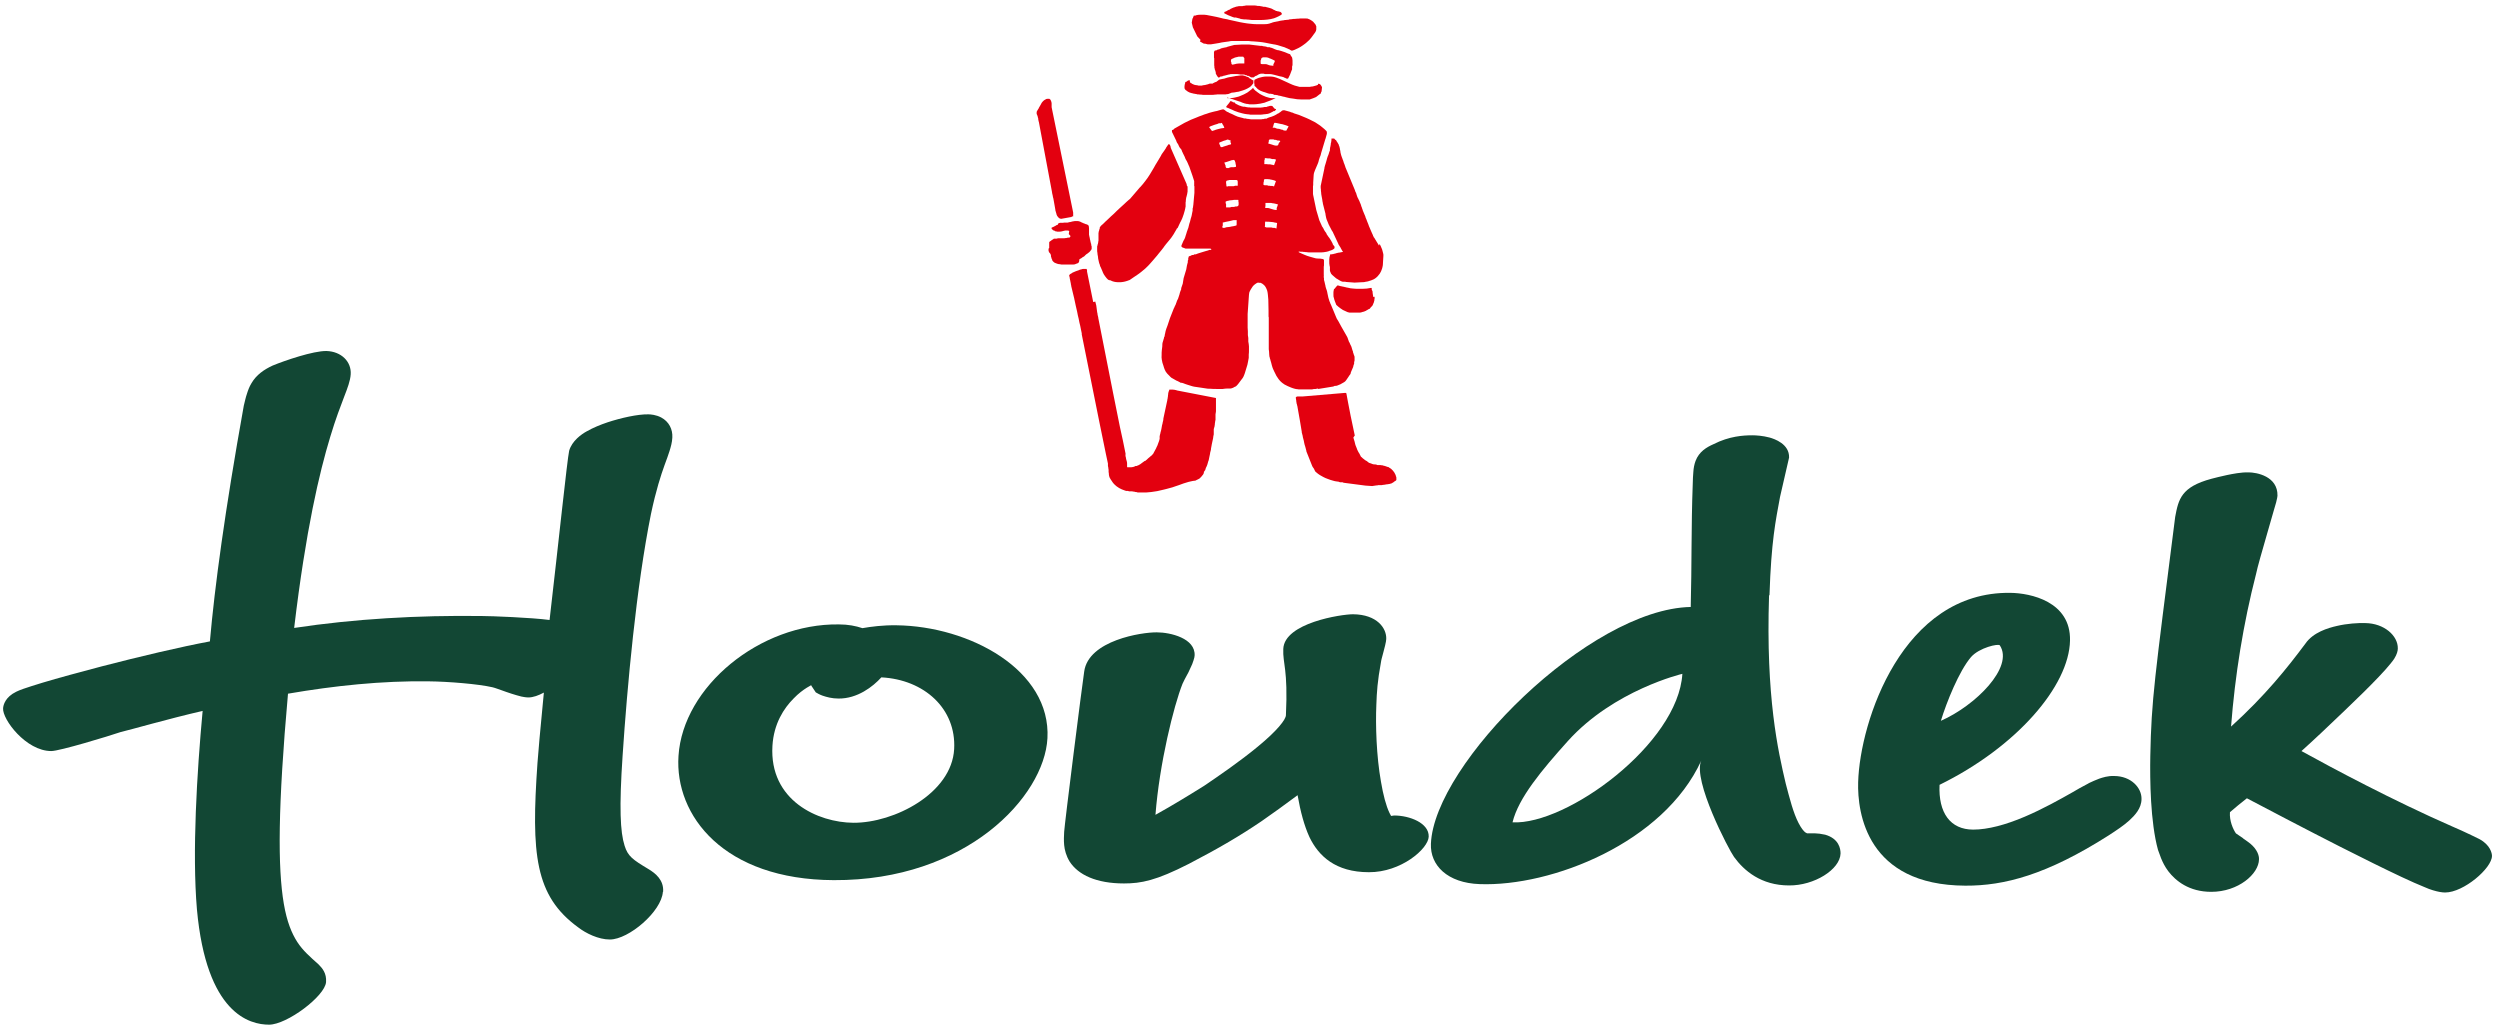 <svg width="211" height="87" viewBox="0 0 211 87" fill="none" xmlns="http://www.w3.org/2000/svg">
<g id="HOUD Logo">
<g id="Houdek">
<path id="Vector" d="M55.947 75.271C55.836 76.929 53.069 79.294 51.472 79.294C50.507 79.294 49.448 78.772 48.798 78.269C45.14 75.606 44.825 72.087 45.363 64.395C45.4 63.799 45.605 61.49 45.902 58.454C45.456 58.696 44.992 58.864 44.602 58.864C44.36 58.864 44.119 58.808 44.008 58.789L43.599 58.678C43.339 58.603 43.042 58.51 42.726 58.398C42.244 58.231 41.761 58.045 41.575 58.007C40.368 57.728 37.843 57.523 36.191 57.505C32.217 57.449 28.206 57.877 24.307 58.547C23.453 68.101 23.434 73.241 23.954 76.277C24.214 77.804 24.622 78.772 25.087 79.499C25.57 80.243 26.182 80.765 26.888 81.398C27.203 81.715 27.575 82.143 27.519 82.888C27.426 84.08 24.214 86.482 22.71 86.482C21.076 86.482 17.418 85.57 16.62 76.742C16.211 71.938 16.62 65.215 17.102 60C14.057 60.708 11.049 61.583 10.176 61.788C9.192 62.123 5.033 63.389 4.327 63.389C2.192 63.389 0.187 60.708 0.261 59.776C0.28 59.497 0.447 58.827 1.375 58.38C1.524 58.305 1.709 58.231 1.969 58.138C2.359 58.007 2.916 57.821 3.603 57.616C4.903 57.225 6.686 56.741 8.598 56.238C11.755 55.419 15.301 54.581 17.715 54.134C18.124 49.496 18.978 43.146 20.575 34.244C20.668 33.871 20.742 33.518 20.835 33.257C20.927 32.959 21.039 32.642 21.224 32.344C21.633 31.637 22.283 31.19 23.007 30.855C24.047 30.426 26.442 29.607 27.556 29.625C28.8 29.663 29.673 30.519 29.599 31.599C29.562 32.14 29.339 32.736 29.042 33.499C28.745 34.281 28.336 35.324 27.872 36.87C26.962 39.868 25.811 44.71 24.827 52.998C29.877 52.234 35.299 51.917 40.684 51.992C41.427 51.992 44.862 52.122 46.384 52.327C47.146 45.753 47.87 38.807 48.037 38.043C48.278 37.205 49.077 36.646 49.522 36.404C50.042 36.106 50.674 35.846 51.286 35.641C52.419 35.268 53.83 34.952 54.721 34.97C54.907 34.97 55.371 35.008 55.798 35.231C56.467 35.585 56.783 36.237 56.745 36.926C56.727 37.336 56.615 37.727 56.504 38.08C56.411 38.397 56.263 38.77 56.096 39.235C55.78 40.11 55.371 41.358 54.944 43.369C53.7 49.534 52.939 57.914 52.549 63.762C52.252 68.176 52.345 70.224 52.716 71.379C52.995 72.273 53.403 72.552 54.703 73.334C55.334 73.707 56.04 74.284 55.966 75.271H55.947Z" fill="#124734"/>
<path id="Vector_2" fill-rule="evenodd" clip-rule="evenodd" d="M88.404 62.309C88.144 67.226 81.552 74.34 70.374 74.284C61.072 74.247 56.931 68.828 57.265 63.799C57.637 57.952 64.135 52.607 70.802 52.7C71.581 52.7 72.231 52.83 72.788 53.016C73.55 52.886 74.515 52.756 75.666 52.774C81.812 52.849 88.72 56.536 88.404 62.328V62.309ZM68.443 57.84C68.443 57.84 68.239 57.952 68.091 58.045C67.793 58.231 67.385 58.529 66.976 58.957C66.159 59.776 65.305 61.08 65.194 62.943C64.915 67.561 69.037 69.423 72.027 69.442C75.462 69.461 80.327 66.965 80.531 63.222C80.717 59.814 78.006 57.355 74.385 57.169C73.68 57.952 72.361 58.976 70.764 58.957C70.207 58.957 69.762 58.827 69.427 58.715C69.168 58.622 68.982 58.51 68.852 58.436L68.48 57.877V57.84H68.462H68.443Z" fill="#124734"/>
<path id="Vector_3" d="M98.635 68.138C100.046 67.319 101.402 66.462 101.643 66.313C102.906 65.457 104.67 64.246 106.155 63.017C107.789 61.676 108.532 60.726 108.532 60.354C108.718 56.462 108.254 56.015 108.309 54.767C108.402 52.569 113.211 51.843 114.195 51.843C116.238 51.862 117.036 53.035 116.999 53.929C116.999 54.041 116.962 54.227 116.906 54.469L116.758 55.046L116.609 55.605C116.591 55.698 116.554 55.828 116.554 55.884C116.256 57.505 116.201 58.417 116.164 59.479C116.089 61.192 116.164 63.799 116.554 65.978C116.739 67.077 116.981 68.008 117.278 68.623L117.408 68.865L117.668 68.828C118.967 68.828 120.62 69.461 120.583 70.615C120.546 71.64 118.243 73.632 115.532 73.614C112.71 73.614 111.28 72.236 110.519 70.653C110.073 69.684 109.758 68.492 109.516 67.114C108.421 67.933 107.437 68.641 106.471 69.312C104.688 70.522 102.887 71.584 100.344 72.906C97.577 74.321 96.314 74.563 94.866 74.563C92.526 74.563 91.004 73.837 90.28 72.72C89.983 72.236 89.853 71.733 89.815 71.323C89.778 70.932 89.797 70.541 89.815 70.206C89.853 69.535 91.301 58.045 91.505 56.685C91.858 54.041 96.388 53.352 97.633 53.37C98.784 53.37 100.901 53.873 100.826 55.326C100.826 55.419 100.789 55.568 100.733 55.735L100.622 56.052C100.529 56.257 100.418 56.499 100.306 56.741C100.084 57.151 99.861 57.56 99.805 57.709C99.062 59.572 97.855 64.451 97.521 68.772C97.874 68.567 98.264 68.343 98.635 68.138Z" fill="#124734"/>
<path id="Vector_4" fill-rule="evenodd" clip-rule="evenodd" d="M149.308 50.26C149.029 58.827 150.069 63.389 150.719 66.146C150.886 66.76 151.035 67.375 151.22 67.971C151.387 68.511 151.573 69.032 151.796 69.461C152.037 69.926 152.223 70.131 152.353 70.243L152.52 70.336C152.799 70.336 153.021 70.336 153.207 70.336C153.393 70.336 153.708 70.373 154.043 70.448C155.213 70.783 155.343 71.639 155.343 72.031C155.305 73.39 153.114 74.75 150.998 74.731C148.639 74.731 147.191 73.483 146.355 72.329C145.928 71.751 142.828 65.829 143.589 64.19C140.414 71.137 130.944 74.843 124.891 74.619C122.161 74.526 120.694 73.036 120.769 71.211C121.047 64.47 134.156 51.396 142.698 51.228C142.79 47.783 142.735 44.356 142.865 40.93C142.865 40.464 142.902 40.11 142.92 39.812C142.939 39.514 142.995 39.198 143.106 38.9C143.403 38.118 144.034 37.745 144.629 37.484C145.947 36.814 147.135 36.739 147.897 36.739C148.212 36.739 148.788 36.777 149.345 36.926C149.753 37.038 151.035 37.466 150.998 38.62L150.236 41.935C149.865 43.947 149.494 45.66 149.345 50.223L149.308 50.26ZM132.337 62.533C130.145 64.972 128.159 67.338 127.657 69.405C132.225 69.647 141.639 62.775 141.992 56.871C141.992 56.871 136.217 58.231 132.337 62.533Z" fill="#124734"/>
<path id="Vector_5" fill-rule="evenodd" clip-rule="evenodd" d="M176.269 66.109C176.585 65.96 176.882 65.829 177.179 65.717C177.457 65.624 177.903 65.475 178.423 65.494C179.871 65.494 180.762 66.499 180.744 67.431C180.744 68.231 180.168 68.828 179.723 69.237C179.258 69.665 178.608 70.094 177.977 70.504C172.741 73.837 169.157 74.768 165.871 74.75C157.571 74.712 156.754 68.623 156.828 66.015C156.977 60.875 160.579 49.906 169.677 50.037C171.367 50.055 174.783 50.763 174.709 54.059C174.635 57.896 170.197 63.054 163.698 66.239C163.587 68.604 164.608 70.019 166.539 70.019C167.783 70.019 169.287 69.61 170.866 68.939C172.444 68.269 173.892 67.449 174.913 66.872C175.266 66.667 175.768 66.369 176.287 66.109H176.269ZM163.81 60.838C166.725 59.553 169.993 56.313 168.786 54.469C168.674 54.301 167.059 54.655 166.353 55.456C165.351 56.629 164.292 59.255 163.81 60.838Z" fill="#124734"/>
<path id="Vector_6" d="M189.322 70.764C189.545 70.913 189.768 71.081 189.935 71.211C190.511 71.695 190.678 72.217 190.659 72.534C190.641 73.763 188.914 75.271 186.63 75.271C184.754 75.271 183.622 74.34 183.009 73.539C182.712 73.148 182.526 72.757 182.396 72.44C182.285 72.161 182.192 71.882 182.136 71.733C181.486 69.386 181.449 65.773 181.486 63.799C181.579 59.032 181.839 57.393 183.585 43.63C183.863 42.14 184.086 41.097 186.648 40.408C186.927 40.334 187.447 40.203 187.967 40.092C188.431 39.999 189.155 39.85 189.786 39.868C190.436 39.868 192.256 40.185 192.219 41.842C192.219 41.898 192.182 42.103 192.107 42.401L191.922 43.034L191.365 44.971C190.956 46.386 190.511 47.932 190.418 48.416C189.322 52.681 188.635 57.002 188.301 61.322C191.179 58.715 193.036 56.387 194.577 54.32C195.227 53.37 196.49 52.998 197.232 52.83C198.105 52.625 199.015 52.569 199.628 52.588C201.224 52.607 202.394 53.65 202.376 54.73C202.376 54.934 202.301 55.232 202.079 55.586C202.004 55.717 201.874 55.866 201.726 56.052C201.503 56.331 201.169 56.704 200.76 57.132C199.999 57.933 198.978 58.938 197.901 59.963C196.601 61.211 195.264 62.477 194.243 63.389C196.842 64.823 201.967 67.561 206.981 69.759C207.463 69.963 208.076 70.243 208.577 70.485C208.856 70.615 209.097 70.746 209.264 70.82C210.193 71.323 210.323 72.031 210.323 72.236C210.323 73.278 207.928 75.327 206.368 75.327C206.126 75.327 205.774 75.271 205.347 75.141C205.142 75.085 204.901 74.992 204.604 74.861C204.103 74.656 203.453 74.377 202.71 74.023C201.28 73.353 199.442 72.44 197.529 71.472C194.596 69.982 191.513 68.362 189.638 67.375C189.118 67.784 188.635 68.176 188.208 68.548C188.152 69.274 188.468 69.982 188.71 70.336L189.285 70.727L189.322 70.764Z" fill="#124734"/>
</g>
<g id="Hirte">
<path id="Vector_7" d="M99.378 19.271L99.526 18.954C99.526 18.954 99.526 18.917 99.545 18.917C99.582 18.824 99.619 18.749 99.675 18.656C99.712 18.582 99.749 18.489 99.786 18.414C99.823 18.321 99.861 18.209 99.898 18.098C99.935 17.986 99.953 17.893 99.99 17.781C100.009 17.706 100.028 17.613 100.046 17.539C100.046 17.52 100.046 17.464 100.065 17.446C100.065 17.446 100.065 17.409 100.065 17.39C100.065 17.371 100.065 17.353 100.065 17.334C100.065 17.315 100.065 17.297 100.065 17.278C100.065 17.26 100.065 17.222 100.065 17.204C100.065 17.166 100.065 17.148 100.065 17.111C100.065 17.073 100.065 17.036 100.083 16.999C100.083 16.924 100.083 16.85 100.102 16.775C100.102 16.72 100.12 16.664 100.139 16.608C100.158 16.533 100.176 16.459 100.195 16.384C100.195 16.31 100.232 16.235 100.232 16.161C100.232 16.105 100.232 16.049 100.232 15.993C100.232 15.975 100.232 15.937 100.232 15.919C100.232 15.919 100.232 15.9 100.232 15.881C100.232 15.881 100.232 15.863 100.232 15.844C100.232 15.844 100.232 15.826 100.232 15.807C100.232 15.807 100.232 15.77 100.232 15.751C100.232 15.751 100.213 15.714 100.195 15.695C100.195 15.677 100.158 15.658 100.158 15.621C100.158 15.602 100.158 15.565 100.158 15.546L98.858 12.585C98.858 12.566 98.839 12.529 98.821 12.511C98.821 12.492 98.821 12.473 98.802 12.436C98.802 12.399 98.802 12.362 98.784 12.343C98.784 12.306 98.765 12.287 98.746 12.25C98.746 12.25 98.728 12.213 98.709 12.194C98.709 12.194 98.709 12.194 98.691 12.175H98.672H98.654H98.635C98.635 12.175 98.635 12.175 98.616 12.175L98.412 12.473C98.412 12.473 98.412 12.473 98.412 12.492C98.394 12.529 98.356 12.566 98.338 12.604C98.319 12.641 98.282 12.678 98.264 12.716C98.227 12.753 98.208 12.809 98.171 12.846C98.134 12.883 98.115 12.939 98.078 12.976C98.041 13.032 98.004 13.088 97.985 13.144C97.874 13.33 97.762 13.516 97.651 13.703C97.558 13.851 97.465 14.001 97.391 14.149C97.279 14.336 97.168 14.522 97.057 14.708C96.945 14.894 96.815 15.081 96.685 15.248C96.537 15.434 96.407 15.621 96.24 15.788C96.221 15.807 96.184 15.826 96.165 15.863L95.367 16.794C95.367 16.794 95.311 16.831 95.293 16.85C95.144 16.98 95.014 17.092 94.884 17.222C94.754 17.334 94.624 17.464 94.494 17.576C94.327 17.725 94.16 17.893 94.011 18.042C93.844 18.191 93.677 18.34 93.51 18.507C93.38 18.619 93.269 18.731 93.139 18.861C93.102 18.898 93.046 18.954 92.99 18.991C92.972 19.01 92.935 19.047 92.916 19.066C92.916 19.066 92.916 19.066 92.897 19.085C92.897 19.085 92.879 19.085 92.879 19.122C92.879 19.122 92.86 19.14 92.842 19.159C92.842 19.159 92.823 19.159 92.823 19.196C92.823 19.196 92.823 19.215 92.823 19.234C92.823 19.271 92.823 19.308 92.786 19.345C92.786 19.383 92.786 19.401 92.767 19.439C92.767 19.476 92.749 19.513 92.73 19.55C92.73 19.587 92.73 19.625 92.712 19.662C92.712 19.699 92.712 19.736 92.712 19.774C92.712 19.792 92.712 19.83 92.712 19.848C92.712 19.867 92.712 19.886 92.712 19.923C92.712 19.941 92.712 19.979 92.712 19.997C92.712 20.016 92.712 20.053 92.712 20.072C92.712 20.072 92.712 20.109 92.712 20.128V20.146C92.712 20.146 92.712 20.146 92.712 20.165C92.712 20.202 92.712 20.239 92.712 20.276C92.712 20.314 92.712 20.351 92.693 20.388C92.693 20.425 92.693 20.463 92.675 20.519C92.675 20.556 92.656 20.612 92.638 20.649C92.638 20.705 92.619 20.742 92.6 20.798C92.6 20.854 92.6 20.928 92.6 20.984C92.6 21.04 92.6 21.077 92.6 21.133C92.6 21.189 92.6 21.264 92.619 21.32C92.619 21.394 92.638 21.45 92.638 21.506C92.656 21.58 92.675 21.655 92.675 21.729C92.675 21.804 92.693 21.878 92.712 21.953C92.712 22.009 92.749 22.064 92.749 22.12C92.767 22.195 92.786 22.269 92.823 22.344C92.823 22.418 92.86 22.493 92.897 22.549C92.935 22.642 92.972 22.716 93.009 22.809C93.027 22.865 93.065 22.921 93.083 22.995C93.102 23.051 93.139 23.089 93.157 23.145C93.195 23.2 93.232 23.256 93.269 23.312C93.306 23.368 93.362 23.424 93.399 23.48C93.436 23.517 93.473 23.554 93.51 23.591C93.51 23.591 93.547 23.61 93.566 23.629H93.585C93.585 23.629 93.585 23.629 93.603 23.647C93.603 23.647 93.622 23.647 93.64 23.647C93.64 23.647 93.659 23.647 93.677 23.647C93.677 23.647 93.714 23.647 93.714 23.666C93.714 23.666 93.714 23.666 93.733 23.666C93.733 23.666 93.752 23.666 93.77 23.685C93.844 23.722 93.937 23.759 94.03 23.778C94.123 23.796 94.216 23.815 94.29 23.815C94.401 23.815 94.513 23.815 94.624 23.815C94.736 23.815 94.847 23.778 94.959 23.759C95.051 23.741 95.126 23.703 95.2 23.685C95.219 23.685 95.256 23.666 95.293 23.647C95.311 23.647 95.33 23.647 95.348 23.629C95.348 23.629 95.386 23.61 95.404 23.591C95.497 23.536 95.608 23.461 95.701 23.387C95.794 23.331 95.887 23.256 95.98 23.2C96.091 23.126 96.221 23.033 96.332 22.94C96.444 22.847 96.555 22.753 96.667 22.66C96.797 22.549 96.908 22.418 97.02 22.306C97.112 22.213 97.205 22.102 97.298 21.99C97.372 21.897 97.447 21.822 97.521 21.729C97.614 21.617 97.707 21.524 97.781 21.413C97.874 21.301 97.948 21.208 98.041 21.096C98.097 21.021 98.171 20.928 98.227 20.854C98.245 20.817 98.282 20.779 98.301 20.742C98.301 20.742 98.319 20.724 98.338 20.705C98.338 20.705 98.356 20.668 98.375 20.649C98.431 20.575 98.505 20.5 98.561 20.425C98.616 20.351 98.691 20.276 98.746 20.202C98.821 20.109 98.895 20.016 98.951 19.923C99.025 19.83 99.081 19.718 99.136 19.625C99.192 19.513 99.266 19.401 99.322 19.308C99.322 19.308 99.322 19.271 99.341 19.252L99.378 19.271Z" fill="#E3000F"/>
<path id="Vector_8" d="M90.576 17.949L90.521 17.669L88.757 9.047C88.757 9.047 88.757 8.935 88.757 8.898C88.757 8.86 88.757 8.805 88.757 8.767C88.757 8.711 88.757 8.674 88.738 8.618C88.738 8.562 88.701 8.525 88.683 8.469C88.683 8.432 88.645 8.395 88.608 8.376C88.608 8.376 88.59 8.358 88.571 8.339C88.571 8.339 88.571 8.339 88.552 8.339C88.552 8.339 88.552 8.339 88.534 8.339C88.534 8.339 88.534 8.339 88.515 8.339C88.515 8.339 88.515 8.339 88.497 8.339C88.497 8.339 88.497 8.339 88.478 8.339H88.441C88.441 8.339 88.422 8.339 88.404 8.339C88.348 8.339 88.274 8.358 88.237 8.395C88.163 8.432 88.107 8.469 88.07 8.507C88.014 8.562 87.958 8.618 87.921 8.674C87.884 8.73 87.847 8.805 87.81 8.879C87.773 8.954 87.717 9.028 87.68 9.103C87.68 9.14 87.661 9.177 87.624 9.196C87.624 9.214 87.606 9.252 87.587 9.27C87.568 9.307 87.55 9.326 87.531 9.363C87.513 9.401 87.494 9.419 87.494 9.475C87.494 9.494 87.494 9.531 87.494 9.55C87.494 9.55 87.494 9.568 87.494 9.587C87.494 9.587 87.494 9.587 87.494 9.605C87.494 9.643 87.531 9.68 87.55 9.736C87.55 9.773 87.568 9.81 87.587 9.847C87.587 9.903 87.606 9.941 87.624 9.996C87.624 10.052 87.624 10.09 87.643 10.145C87.643 10.201 87.661 10.239 87.68 10.294L88.794 16.235C88.794 16.235 88.794 16.254 88.794 16.273C88.812 16.347 88.831 16.44 88.85 16.515C88.85 16.589 88.887 16.682 88.905 16.757C88.924 16.869 88.942 16.962 88.961 17.073C88.98 17.185 88.998 17.278 89.017 17.39C89.035 17.502 89.054 17.595 89.072 17.706C89.072 17.706 89.072 17.725 89.072 17.744L89.165 18.06C89.165 18.06 89.165 18.06 89.165 18.079C89.165 18.098 89.184 18.135 89.202 18.172C89.202 18.209 89.24 18.228 89.258 18.265C89.277 18.302 89.295 18.321 89.332 18.358C89.37 18.396 89.407 18.414 89.425 18.433C89.462 18.433 89.518 18.47 89.555 18.47L90.391 18.321C90.391 18.321 90.391 18.321 90.409 18.321C90.409 18.321 90.409 18.321 90.428 18.321C90.428 18.321 90.428 18.321 90.447 18.302C90.447 18.302 90.447 18.284 90.484 18.265C90.484 18.265 90.484 18.265 90.502 18.265C90.502 18.265 90.502 18.265 90.539 18.265C90.539 18.265 90.539 18.265 90.558 18.265C90.558 18.265 90.558 18.265 90.576 18.265C90.576 18.265 90.576 18.228 90.576 18.209C90.576 18.209 90.576 18.191 90.576 18.172C90.576 18.172 90.576 18.154 90.576 18.135C90.576 18.135 90.576 18.116 90.576 18.098C90.576 18.098 90.576 18.06 90.576 18.042V17.949Z" fill="#E3000F"/>
<path id="Vector_9" d="M90.205 19.755L90.354 19.923C90.354 19.923 90.354 19.941 90.335 19.96C90.335 19.96 90.335 19.96 90.317 19.997C90.298 20.034 90.298 20.016 90.279 20.034C90.279 20.034 90.279 20.034 90.261 20.053C90.261 20.053 90.261 20.053 90.224 20.053C90.224 20.053 90.224 20.053 90.186 20.053C90.112 20.053 90.056 20.072 90.001 20.09C89.945 20.09 89.889 20.09 89.834 20.109C89.76 20.109 89.685 20.109 89.611 20.109C89.537 20.109 89.462 20.109 89.388 20.109C89.314 20.109 89.24 20.109 89.165 20.146C89.165 20.146 89.147 20.146 89.128 20.146H89.091C89.091 20.146 89.072 20.146 89.054 20.146C89.054 20.146 89.035 20.146 89.017 20.146H88.98C88.98 20.146 88.961 20.146 88.942 20.146C88.942 20.146 88.942 20.146 88.924 20.165C88.924 20.165 88.924 20.165 88.905 20.183C88.905 20.183 88.887 20.183 88.868 20.202C88.85 20.202 88.831 20.239 88.812 20.239C88.812 20.239 88.775 20.276 88.757 20.276C88.738 20.276 88.701 20.314 88.683 20.332C88.664 20.332 88.627 20.37 88.608 20.388C88.571 20.388 88.552 20.444 88.552 20.463C88.552 20.463 88.552 20.5 88.552 20.519V20.556C88.552 20.575 88.552 20.593 88.552 20.612C88.552 20.63 88.552 20.649 88.552 20.668C88.552 20.668 88.552 20.705 88.552 20.724V20.761C88.552 20.761 88.552 20.779 88.552 20.798C88.552 20.798 88.552 20.835 88.552 20.854C88.552 20.854 88.552 20.872 88.552 20.891C88.552 20.891 88.552 20.91 88.552 20.928C88.552 20.928 88.552 20.947 88.534 20.947C88.534 20.947 88.534 20.947 88.515 20.966C88.515 20.966 88.515 20.966 88.497 21.003C88.497 21.003 88.497 21.04 88.497 21.059C88.497 21.096 88.497 21.115 88.497 21.133C88.497 21.152 88.497 21.189 88.515 21.208C88.515 21.226 88.515 21.245 88.534 21.264C88.534 21.264 88.534 21.264 88.534 21.282C88.552 21.301 88.571 21.338 88.59 21.338C88.608 21.375 88.627 21.394 88.645 21.413C88.645 21.431 88.683 21.468 88.683 21.487C88.683 21.506 88.701 21.543 88.701 21.561V21.599C88.701 21.599 88.701 21.617 88.701 21.636C88.701 21.636 88.701 21.673 88.72 21.692C88.72 21.692 88.72 21.729 88.738 21.748C88.738 21.766 88.738 21.785 88.757 21.822C88.757 21.841 88.775 21.878 88.794 21.897C88.794 21.897 88.794 21.934 88.812 21.953C88.812 21.953 88.812 21.953 88.812 21.971C88.812 21.971 88.812 21.99 88.831 22.009C88.868 22.046 88.905 22.102 88.961 22.139C88.998 22.176 89.054 22.195 89.11 22.213C89.184 22.251 89.258 22.269 89.332 22.288C89.407 22.288 89.481 22.306 89.574 22.325C89.629 22.325 89.704 22.325 89.741 22.325C89.76 22.325 89.797 22.325 89.815 22.325C89.815 22.325 89.834 22.325 89.852 22.325C89.871 22.325 89.889 22.325 89.908 22.325C89.927 22.325 89.945 22.325 89.982 22.325C90.001 22.325 90.038 22.325 90.056 22.325C90.056 22.325 90.094 22.325 90.112 22.325H90.131H90.149C90.149 22.325 90.261 22.325 90.298 22.325H90.428C90.428 22.325 90.521 22.325 90.576 22.325C90.632 22.325 90.669 22.325 90.725 22.306C90.781 22.288 90.855 22.251 90.911 22.232C90.948 22.232 90.966 22.213 91.004 22.195C91.004 22.195 91.041 22.176 91.041 22.139C91.059 22.12 91.078 22.083 91.078 22.064C91.078 22.027 91.078 22.009 91.096 21.971C91.096 21.953 91.096 21.934 91.096 21.915C91.096 21.915 91.096 21.897 91.096 21.878C91.133 21.878 91.152 21.86 91.171 21.841C91.189 21.841 91.226 21.822 91.245 21.804C91.263 21.804 91.301 21.766 91.319 21.748C91.338 21.748 91.375 21.71 91.394 21.692C91.431 21.692 91.431 21.673 91.468 21.655C91.468 21.655 91.468 21.655 91.486 21.655C91.486 21.655 91.486 21.655 91.505 21.636C91.542 21.599 91.579 21.561 91.635 21.506C91.672 21.468 91.728 21.431 91.765 21.413C91.82 21.375 91.876 21.319 91.932 21.282C91.988 21.226 92.025 21.189 92.062 21.133C92.099 21.096 92.118 21.059 92.136 21.003C92.136 20.984 92.136 20.966 92.136 20.947C92.136 20.947 92.136 20.928 92.136 20.91V20.891C92.136 20.891 92.136 20.891 92.136 20.872V20.854V20.835C92.136 20.835 92.136 20.817 92.136 20.798C92.118 20.761 92.099 20.705 92.099 20.649C92.099 20.612 92.099 20.556 92.062 20.519C92.062 20.463 92.043 20.407 92.025 20.351C92.025 20.295 92.006 20.239 91.988 20.183C91.988 20.128 91.969 20.053 91.951 19.997C91.951 19.923 91.913 19.867 91.913 19.811C91.913 19.755 91.913 19.699 91.913 19.662C91.913 19.606 91.913 19.532 91.913 19.476C91.913 19.42 91.913 19.345 91.913 19.29C91.913 19.252 91.913 19.196 91.895 19.14C91.895 19.14 91.895 19.103 91.895 19.085C91.895 19.085 91.895 19.085 91.895 19.066C91.895 19.066 91.876 19.029 91.858 19.029C91.858 19.029 91.839 19.01 91.82 18.991C91.82 18.991 91.783 18.973 91.765 18.954C91.765 18.954 91.728 18.936 91.709 18.936C91.709 18.936 91.672 18.936 91.672 18.917H91.653C91.653 18.917 91.653 18.917 91.635 18.917C91.616 18.917 91.579 18.88 91.542 18.88C91.523 18.861 91.486 18.843 91.449 18.843C91.412 18.843 91.375 18.805 91.338 18.787C91.301 18.787 91.263 18.768 91.226 18.731C91.171 18.731 91.133 18.694 91.078 18.675C91.004 18.656 90.911 18.656 90.818 18.656C90.744 18.656 90.688 18.656 90.614 18.675C90.539 18.675 90.447 18.712 90.372 18.731C90.279 18.731 90.205 18.768 90.112 18.787C90.056 18.787 89.982 18.787 89.927 18.787C89.889 18.787 89.871 18.787 89.852 18.787H89.815C89.815 18.787 89.815 18.787 89.797 18.787C89.778 18.787 89.76 18.805 89.722 18.805C89.685 18.805 89.667 18.805 89.629 18.805C89.592 18.805 89.537 18.805 89.499 18.805C89.481 18.805 89.444 18.805 89.407 18.824C89.388 18.824 89.351 18.824 89.332 18.861C89.332 18.861 89.314 18.88 89.295 18.898C89.295 18.898 89.295 18.898 89.295 18.936C89.295 18.936 89.295 18.936 89.295 18.954C89.258 18.954 89.221 18.991 89.202 18.991C89.165 18.991 89.128 19.029 89.11 19.047C89.072 19.047 89.035 19.085 88.998 19.103C88.961 19.122 88.924 19.14 88.887 19.159C88.85 19.159 88.831 19.178 88.812 19.196C88.812 19.196 88.794 19.196 88.775 19.196C88.775 19.196 88.775 19.215 88.757 19.215C88.757 19.215 88.757 19.215 88.757 19.234C88.757 19.234 88.757 19.234 88.757 19.271C88.757 19.271 88.757 19.29 88.757 19.308C88.757 19.308 88.757 19.308 88.757 19.327C88.757 19.327 88.775 19.327 88.794 19.345C88.794 19.345 88.812 19.364 88.831 19.383C88.831 19.383 88.868 19.401 88.868 19.42C88.887 19.42 88.905 19.439 88.924 19.457C88.924 19.457 88.942 19.457 88.961 19.457C88.961 19.457 88.961 19.457 88.98 19.457C88.998 19.476 89.017 19.494 89.054 19.513C89.072 19.513 89.11 19.532 89.128 19.532C89.165 19.532 89.202 19.532 89.221 19.55C89.258 19.55 89.277 19.55 89.314 19.55C89.332 19.55 89.37 19.55 89.388 19.55C89.388 19.55 89.407 19.55 89.425 19.55H89.444C89.444 19.55 89.537 19.55 89.592 19.532C89.648 19.532 89.704 19.494 89.741 19.494C89.797 19.494 89.852 19.457 89.908 19.457C89.964 19.457 90.019 19.457 90.075 19.457C90.131 19.457 90.186 19.457 90.224 19.494H90.242L90.205 19.755Z" fill="#E3000F"/>
<path id="Vector_10" d="M104.261 1.486C104.261 1.486 104.243 1.486 104.224 1.486C104.15 1.486 104.094 1.448 104.02 1.43C103.964 1.411 103.89 1.374 103.834 1.355C103.778 1.337 103.704 1.299 103.648 1.281C103.593 1.262 103.537 1.225 103.5 1.206C103.463 1.188 103.388 1.15 103.351 1.132H103.333C103.333 1.132 103.333 1.132 103.333 1.113C103.333 1.113 103.333 1.113 103.333 1.095C103.333 1.095 103.333 1.076 103.333 1.057C103.333 1.057 103.333 1.039 103.333 1.02C103.333 1.02 103.333 1.02 103.333 1.001C103.333 1.001 103.351 1.001 103.37 1.001C103.388 1.001 103.426 1.001 103.444 0.964C103.481 0.964 103.5 0.946 103.537 0.927C103.574 0.908 103.611 0.89 103.63 0.871C103.648 0.871 103.686 0.852 103.704 0.834C103.723 0.834 103.76 0.815 103.778 0.815C103.778 0.815 103.778 0.815 103.797 0.797C103.816 0.797 103.853 0.759 103.871 0.741C103.908 0.741 103.946 0.703 104.001 0.685C104.057 0.666 104.094 0.648 104.131 0.629C104.168 0.629 104.205 0.61 104.243 0.592C104.298 0.592 104.335 0.554 104.373 0.554C104.41 0.554 104.447 0.554 104.465 0.536C104.503 0.536 104.521 0.536 104.54 0.517C104.558 0.517 104.595 0.517 104.633 0.517C104.651 0.517 104.688 0.517 104.688 0.517C104.707 0.517 104.744 0.517 104.763 0.517C104.763 0.517 104.8 0.517 104.818 0.517C104.855 0.517 104.892 0.517 104.93 0.499C105.004 0.499 105.097 0.48 105.171 0.461C105.282 0.461 105.412 0.461 105.524 0.461C105.635 0.461 105.747 0.461 105.877 0.461C105.969 0.461 106.062 0.48 106.137 0.499C106.248 0.499 106.359 0.499 106.471 0.536C106.489 0.536 106.526 0.536 106.564 0.554C106.582 0.554 106.619 0.573 106.638 0.573C106.638 0.573 106.675 0.573 106.712 0.573C106.731 0.573 106.749 0.573 106.768 0.573C106.768 0.573 106.805 0.573 106.842 0.592C106.916 0.61 106.991 0.629 107.065 0.648C107.121 0.666 107.176 0.685 107.251 0.703C107.306 0.722 107.362 0.741 107.418 0.778C107.473 0.815 107.511 0.834 107.566 0.852C107.603 0.871 107.659 0.89 107.696 0.927C107.696 0.927 107.696 0.927 107.733 0.927C107.733 0.927 107.752 0.927 107.771 0.927C107.771 0.927 107.789 0.927 107.808 0.946C107.808 0.946 107.808 0.946 107.845 0.964H107.882H107.919C107.938 0.964 107.956 0.983 107.975 0.983C107.993 0.983 108.031 1.001 108.049 1.001C108.068 1.001 108.086 1.02 108.105 1.039C108.105 1.039 108.142 1.057 108.142 1.076L108.179 1.113C108.179 1.113 108.179 1.132 108.179 1.15C108.179 1.15 108.179 1.169 108.179 1.188C108.179 1.188 108.179 1.188 108.179 1.206C108.179 1.225 108.179 1.206 108.179 1.225C108.179 1.225 108.179 1.225 108.16 1.225C108.16 1.225 108.105 1.262 108.086 1.281C108.031 1.318 107.975 1.337 107.919 1.374C107.789 1.448 107.659 1.486 107.529 1.542C107.343 1.597 107.158 1.635 106.972 1.653C106.786 1.672 106.582 1.69 106.397 1.69C106.248 1.69 106.081 1.69 105.914 1.69C105.728 1.69 105.524 1.69 105.338 1.653C105.282 1.653 105.227 1.653 105.152 1.635C105.115 1.635 105.06 1.635 105.004 1.635C104.967 1.635 104.911 1.635 104.855 1.616C104.818 1.616 104.781 1.616 104.744 1.597C104.707 1.597 104.67 1.597 104.633 1.56C104.633 1.56 104.633 1.56 104.614 1.56L104.261 1.467V1.486Z" fill="#E3000F"/>
<path id="Vector_11" d="M101.327 3.367L101.049 3.069L100.678 2.305L100.585 1.914L100.64 1.579C100.64 1.579 100.659 1.579 100.659 1.542C100.678 1.542 100.678 1.523 100.696 1.504V1.467C100.696 1.467 100.696 1.43 100.715 1.43C100.715 1.43 100.715 1.411 100.715 1.393C100.715 1.393 100.715 1.393 100.733 1.393C100.733 1.393 100.733 1.374 100.752 1.355C100.752 1.355 100.752 1.337 100.752 1.318C100.752 1.318 100.752 1.318 100.77 1.318H100.808C100.808 1.318 100.845 1.318 100.863 1.318C100.9 1.318 100.938 1.299 100.975 1.281C101.068 1.262 101.16 1.244 101.272 1.244C101.383 1.244 101.513 1.244 101.643 1.244C101.773 1.244 101.903 1.281 102.014 1.299C102.126 1.318 102.219 1.337 102.312 1.355C102.442 1.393 102.553 1.393 102.683 1.43C102.813 1.448 102.943 1.504 103.073 1.523C103.184 1.56 103.296 1.579 103.407 1.597C103.518 1.616 103.63 1.635 103.741 1.672C103.834 1.69 103.927 1.709 104.001 1.728C104.113 1.746 104.224 1.784 104.335 1.802C104.558 1.858 104.763 1.895 104.985 1.933C105.171 1.97 105.357 1.988 105.542 2.007C105.728 2.026 105.914 2.044 106.118 2.044C106.267 2.044 106.415 2.044 106.564 2.044C106.768 2.044 106.954 2.044 107.139 1.988C107.176 1.988 107.232 1.951 107.288 1.933C107.325 1.933 107.362 1.933 107.399 1.895C107.436 1.895 107.474 1.877 107.529 1.858C107.566 1.858 107.585 1.858 107.622 1.839C107.659 1.839 107.696 1.839 107.733 1.821C107.826 1.821 107.901 1.784 107.993 1.765C108.068 1.765 108.123 1.728 108.216 1.728C108.291 1.728 108.365 1.709 108.439 1.69C108.495 1.69 108.55 1.69 108.625 1.672C108.699 1.672 108.773 1.672 108.829 1.635C108.94 1.635 109.052 1.616 109.163 1.597C109.256 1.597 109.349 1.597 109.442 1.579C109.535 1.579 109.627 1.579 109.72 1.56C109.795 1.56 109.869 1.56 109.943 1.56C110.036 1.56 110.129 1.56 110.222 1.56C110.296 1.56 110.37 1.56 110.426 1.597C110.482 1.616 110.537 1.635 110.593 1.672C110.649 1.709 110.686 1.728 110.742 1.765C110.779 1.784 110.797 1.821 110.834 1.839C110.871 1.877 110.909 1.933 110.946 1.97C110.964 2.007 111.001 2.026 111.02 2.063C111.039 2.082 111.057 2.119 111.057 2.137C111.057 2.156 111.076 2.193 111.094 2.212C111.094 2.231 111.094 2.249 111.094 2.286C111.094 2.305 111.094 2.324 111.094 2.361V2.38C111.094 2.398 111.094 2.417 111.094 2.435C111.094 2.473 111.094 2.529 111.076 2.566C111.076 2.622 111.02 2.678 111.001 2.733C110.964 2.789 110.927 2.845 110.89 2.882C110.853 2.92 110.834 2.957 110.797 3.013C110.76 3.069 110.723 3.124 110.686 3.162C110.593 3.292 110.482 3.404 110.37 3.497C110.277 3.59 110.166 3.683 110.054 3.758C109.943 3.851 109.832 3.907 109.72 3.981C109.627 4.037 109.516 4.093 109.423 4.13C109.33 4.186 109.219 4.223 109.108 4.261C109.089 4.261 109.07 4.261 109.052 4.279H109.033C108.996 4.279 108.996 4.261 108.959 4.242C108.922 4.242 108.885 4.223 108.866 4.186C108.829 4.186 108.792 4.149 108.773 4.149C108.755 4.149 108.718 4.13 108.699 4.112C108.662 4.093 108.643 4.093 108.606 4.074C108.476 4 108.328 3.963 108.198 3.925C108.086 3.888 107.956 3.851 107.845 3.814C107.715 3.776 107.603 3.758 107.474 3.739C107.381 3.72 107.269 3.702 107.176 3.683C107.046 3.665 106.935 3.627 106.805 3.609C106.638 3.571 106.452 3.553 106.285 3.534C106.137 3.534 105.988 3.497 105.84 3.497C105.691 3.497 105.524 3.478 105.375 3.46C105.245 3.46 105.115 3.46 105.004 3.46C104.874 3.46 104.725 3.46 104.595 3.46C104.577 3.46 104.558 3.46 104.521 3.46C104.521 3.46 104.521 3.46 104.503 3.46C104.503 3.46 104.484 3.46 104.465 3.46C104.447 3.46 104.428 3.46 104.391 3.46C104.373 3.46 104.354 3.46 104.335 3.46H104.28C104.28 3.46 104.243 3.46 104.224 3.46C104.206 3.46 104.187 3.46 104.168 3.46C104.131 3.46 104.076 3.46 104.038 3.46C103.927 3.46 103.834 3.46 103.723 3.497C103.574 3.516 103.444 3.534 103.314 3.553C103.184 3.571 103.036 3.59 102.906 3.627C102.794 3.646 102.683 3.665 102.572 3.683C102.46 3.702 102.349 3.72 102.219 3.739C102.2 3.739 102.163 3.739 102.144 3.739C102.144 3.739 102.126 3.739 102.107 3.739H102.07C102.052 3.739 102.033 3.739 102.014 3.739H101.977H101.94C101.903 3.739 101.884 3.739 101.847 3.72C101.829 3.72 101.792 3.702 101.773 3.702C101.755 3.702 101.717 3.683 101.699 3.683C101.68 3.683 101.662 3.683 101.625 3.683C101.606 3.683 101.587 3.683 101.569 3.665L101.272 3.497L101.327 3.367Z" fill="#E3000F"/>
<path id="Vector_12" d="M104.967 4.856V4.819C104.967 4.819 104.93 4.782 104.911 4.782C104.911 4.782 104.892 4.782 104.874 4.782C104.874 4.782 104.837 4.782 104.818 4.782C104.8 4.782 104.781 4.782 104.744 4.782C104.688 4.782 104.614 4.782 104.558 4.782C104.502 4.782 104.465 4.801 104.41 4.819C104.354 4.819 104.298 4.838 104.243 4.856C104.187 4.875 104.131 4.894 104.075 4.931C104.038 4.931 104.001 4.968 103.945 4.987C103.945 4.987 103.927 5.005 103.908 5.024C103.89 5.08 103.89 5.099 103.89 5.117V5.192L103.927 5.266V5.359L103.983 5.452H104.057L104.224 5.415L104.372 5.378C104.372 5.378 104.502 5.359 104.558 5.359C104.614 5.359 104.67 5.359 104.744 5.359C104.818 5.359 104.874 5.359 104.948 5.359H105.022V5.248C105.022 5.229 105.022 5.192 105.022 5.173V5.08C105.022 5.08 105.022 5.024 105.022 4.987C105.022 4.968 105.022 4.931 105.022 4.894L104.967 4.856ZM106.582 4.856C106.582 4.856 106.526 4.856 106.508 4.875C106.508 4.875 106.489 4.894 106.471 4.912C106.471 4.912 106.471 4.95 106.434 4.968V5.043L106.396 5.099C106.396 5.136 106.396 5.154 106.396 5.154C106.396 5.154 106.396 5.173 106.396 5.192C106.396 5.192 106.396 5.21 106.396 5.229C106.396 5.229 106.396 5.248 106.396 5.266C106.396 5.303 106.396 5.322 106.396 5.341C106.396 5.378 106.415 5.397 106.434 5.397C106.489 5.415 106.508 5.415 106.526 5.415H106.601C106.601 5.415 106.619 5.415 106.638 5.415H106.694C106.694 5.415 106.786 5.415 106.823 5.415C106.861 5.415 106.898 5.415 106.935 5.434L107.083 5.49C107.083 5.49 107.176 5.527 107.232 5.527C107.288 5.527 107.343 5.546 107.399 5.546H107.473C107.473 5.546 107.473 5.452 107.473 5.434L107.511 5.359C107.511 5.359 107.529 5.303 107.548 5.285C107.548 5.266 107.585 5.229 107.585 5.21C107.585 5.21 107.585 5.173 107.585 5.154V5.117L107.399 5.024L107.232 4.95C107.232 4.95 107.102 4.912 107.046 4.875C106.991 4.856 106.916 4.838 106.842 4.838C106.768 4.838 106.694 4.838 106.619 4.838H106.582V4.856ZM106.638 6.216C106.638 6.216 106.564 6.216 106.545 6.216C106.508 6.216 106.489 6.216 106.471 6.216H106.396C106.396 6.216 106.359 6.235 106.341 6.253C106.322 6.253 106.285 6.253 106.285 6.253C106.248 6.253 106.248 6.272 106.229 6.29C106.192 6.29 106.174 6.309 106.155 6.328L106.062 6.384L105.951 6.421L105.877 6.477L105.802 6.533H105.747H105.709H105.654H105.598L105.375 6.402H105.282C105.282 6.402 105.227 6.365 105.208 6.346H105.115C105.115 6.346 105.078 6.309 105.06 6.309C105.041 6.309 105.022 6.309 105.004 6.29H104.948H104.874H104.688C104.688 6.29 104.521 6.253 104.428 6.253C104.335 6.253 104.243 6.253 104.168 6.253C104.094 6.253 104.02 6.253 103.964 6.253C103.89 6.253 103.815 6.253 103.741 6.29H103.704L103.351 6.384C103.314 6.384 103.314 6.384 103.314 6.384H103.277L103.24 6.421C103.184 6.439 103.166 6.439 103.147 6.439C103.128 6.439 103.11 6.458 103.073 6.458H102.998C102.998 6.458 102.961 6.495 102.943 6.514C102.943 6.514 102.906 6.514 102.887 6.551C102.868 6.551 102.85 6.551 102.85 6.551L102.813 6.514L102.757 6.458C102.757 6.458 102.72 6.421 102.72 6.402C102.72 6.384 102.701 6.365 102.683 6.346C102.683 6.328 102.664 6.309 102.646 6.272C102.646 6.253 102.627 6.235 102.609 6.197C102.609 6.179 102.609 6.16 102.609 6.141C102.609 6.123 102.609 6.104 102.609 6.086C102.609 6.086 102.609 6.048 102.59 6.048C102.59 6.03 102.59 6.011 102.571 5.992V5.955L102.534 5.881C102.534 5.825 102.516 5.769 102.497 5.732C102.497 5.657 102.497 5.583 102.479 5.508C102.479 5.434 102.479 5.359 102.479 5.285C102.479 5.229 102.479 5.154 102.479 5.099V4.912L102.46 4.875V4.819V4.763C102.46 4.763 102.46 4.726 102.46 4.707V4.67V4.633V4.596C102.46 4.596 102.46 4.577 102.46 4.558V4.447V4.391C102.46 4.391 102.46 4.372 102.479 4.354C102.479 4.354 102.479 4.335 102.497 4.316L102.534 4.261H102.59C102.59 4.261 102.627 4.261 102.646 4.242H102.701L102.757 4.186H102.813C102.813 4.186 102.887 4.149 102.924 4.149C102.943 4.149 102.98 4.149 102.998 4.112C103.017 4.112 103.054 4.093 103.073 4.074H103.147L103.203 4.037C103.221 4.037 103.24 4.037 103.24 4.037H103.296L103.388 4H103.481L103.555 3.963C103.555 3.963 103.593 3.963 103.611 3.944L104.168 3.795L104.818 3.758H105.431L106.359 3.869H106.508C106.508 3.869 106.601 3.907 106.638 3.907C106.675 3.907 106.712 3.907 106.768 3.925C106.805 3.925 106.842 3.925 106.879 3.944L106.972 3.981H107.028C107.028 3.981 107.065 3.981 107.083 3.981C107.139 3.981 107.176 3.981 107.232 4.018C107.288 4.018 107.362 4.056 107.418 4.074L107.585 4.149C107.585 4.149 107.678 4.186 107.733 4.205C107.789 4.223 107.845 4.242 107.919 4.242L108.123 4.298C108.123 4.298 108.235 4.335 108.29 4.354L108.457 4.41L108.587 4.465L108.717 4.521L108.885 4.577L108.94 4.689C108.94 4.689 109.015 4.782 109.033 4.819C109.052 4.856 109.07 4.894 109.07 4.95C109.07 5.005 109.089 5.043 109.089 5.099C109.089 5.136 109.089 5.173 109.089 5.21C109.089 5.248 109.089 5.285 109.089 5.322V5.359V5.397V5.49L109.052 5.62C109.052 5.657 109.052 5.713 109.052 5.75C109.052 5.788 109.052 5.825 109.052 5.843C109.052 5.881 109.033 5.899 109.015 5.937L108.903 6.235C108.903 6.235 108.866 6.309 108.866 6.328L108.829 6.402L108.792 6.477L108.755 6.551C108.755 6.551 108.736 6.607 108.717 6.607V6.644C108.717 6.644 108.643 6.644 108.625 6.626H108.55C108.55 6.626 108.495 6.588 108.476 6.57H108.42L108.365 6.514H108.309L108.216 6.477L108.012 6.439L107.733 6.365C107.64 6.346 107.548 6.309 107.436 6.29C107.362 6.272 107.269 6.253 107.195 6.253C107.102 6.253 107.009 6.253 106.935 6.253C106.916 6.253 106.898 6.253 106.879 6.253H106.768L106.638 6.216Z" fill="#E3000F"/>
<path id="Vector_13" d="M105.914 6.7L105.858 6.812C105.858 6.812 105.858 6.849 105.858 6.868C105.858 6.886 105.858 6.905 105.858 6.905C105.858 6.905 105.858 6.924 105.858 6.942V6.998C105.858 6.998 105.858 7.017 105.858 7.035V7.054C105.858 7.054 105.858 7.054 105.877 7.073C105.877 7.073 105.877 7.073 105.877 7.091C105.877 7.091 105.877 7.11 105.877 7.129C105.877 7.147 105.877 7.166 105.877 7.184C105.877 7.184 105.877 7.203 105.877 7.222C105.877 7.222 105.877 7.24 105.895 7.259L106.025 7.371C106.025 7.371 106.025 7.371 106.025 7.389C106.062 7.426 106.118 7.482 106.155 7.52C106.211 7.557 106.248 7.575 106.304 7.613C106.359 7.65 106.434 7.687 106.508 7.706C106.582 7.743 106.657 7.762 106.731 7.78C106.824 7.818 106.898 7.836 106.991 7.873C107.028 7.873 107.065 7.892 107.102 7.911C107.139 7.911 107.158 7.911 107.195 7.911C107.232 7.911 107.269 7.911 107.325 7.929C107.362 7.929 107.399 7.929 107.436 7.948C107.474 7.948 107.511 7.985 107.529 8.004H107.548C107.604 8.004 107.659 8.004 107.715 8.022C107.771 8.022 107.826 8.022 107.882 8.06C107.956 8.06 108.012 8.097 108.086 8.097C108.161 8.116 108.235 8.134 108.291 8.153C108.365 8.153 108.458 8.19 108.532 8.209C108.643 8.227 108.755 8.265 108.848 8.283C108.94 8.283 109.033 8.32 109.126 8.32C109.238 8.339 109.368 8.358 109.479 8.376C109.59 8.376 109.702 8.395 109.832 8.395C109.925 8.395 109.999 8.395 110.092 8.395H110.24C110.24 8.395 110.259 8.395 110.277 8.395H110.296C110.296 8.395 110.315 8.395 110.333 8.395C110.333 8.395 110.333 8.395 110.37 8.395C110.37 8.395 110.37 8.395 110.389 8.395C110.389 8.395 110.389 8.395 110.407 8.395C110.407 8.395 110.407 8.395 110.426 8.395C110.426 8.395 110.444 8.395 110.463 8.395C110.463 8.395 110.463 8.395 110.5 8.395C110.5 8.395 110.5 8.395 110.519 8.395H110.537L110.853 8.283L111.076 8.19L111.41 7.929C111.41 7.929 111.429 7.929 111.447 7.911C111.447 7.911 111.466 7.892 111.484 7.873V7.836C111.484 7.836 111.503 7.799 111.503 7.78C111.503 7.78 111.503 7.762 111.54 7.724L111.577 7.371C111.577 7.333 111.559 7.315 111.54 7.296C111.54 7.277 111.521 7.24 111.503 7.222C111.484 7.203 111.466 7.166 111.447 7.147C111.447 7.129 111.41 7.11 111.373 7.091C111.373 7.091 111.336 7.073 111.317 7.073C111.317 7.073 111.299 7.073 111.28 7.073H111.261C111.261 7.073 111.261 7.073 111.243 7.073C111.243 7.073 111.243 7.091 111.243 7.11C111.243 7.11 111.243 7.129 111.243 7.147C111.243 7.147 111.243 7.147 111.206 7.166C111.15 7.203 111.076 7.222 111.002 7.24C110.927 7.259 110.853 7.277 110.797 7.296C110.704 7.296 110.63 7.315 110.537 7.333C110.444 7.333 110.352 7.333 110.259 7.333C110.185 7.333 110.11 7.333 110.055 7.333C110.017 7.333 109.999 7.333 109.98 7.333C109.98 7.333 109.962 7.333 109.943 7.333C109.943 7.333 109.925 7.333 109.906 7.333H109.869H109.832C109.832 7.333 109.813 7.333 109.795 7.333H109.757C109.757 7.333 109.72 7.333 109.683 7.333C109.535 7.296 109.405 7.259 109.275 7.222C109.145 7.184 109.033 7.129 108.903 7.073C108.755 6.998 108.606 6.942 108.458 6.868C108.309 6.793 108.161 6.737 108.012 6.663C107.826 6.588 107.641 6.514 107.436 6.477C107.325 6.458 107.214 6.458 107.121 6.458C107.028 6.458 106.954 6.458 106.861 6.458C106.749 6.458 106.657 6.477 106.545 6.495C106.452 6.514 106.341 6.551 106.248 6.57C106.155 6.607 106.044 6.644 105.951 6.7C105.951 6.7 105.932 6.7 105.914 6.7Z" fill="#E3000F"/>
<path id="Vector_14" d="M102.906 6.719L102.664 6.905C102.664 6.905 102.627 6.905 102.609 6.924C102.609 6.924 102.571 6.924 102.553 6.942C102.534 6.942 102.497 6.961 102.479 6.979C102.46 6.979 102.423 6.998 102.404 7.017C102.404 7.017 102.367 7.017 102.349 7.054C102.349 7.054 102.349 7.054 102.33 7.054H102.312C102.312 7.054 102.293 7.054 102.274 7.054C102.274 7.054 102.274 7.054 102.256 7.054C102.256 7.054 102.256 7.054 102.237 7.054C102.237 7.054 102.237 7.054 102.219 7.054C102.219 7.054 102.2 7.054 102.182 7.054C102.182 7.054 102.182 7.054 102.163 7.054H102.144C102.144 7.054 102.126 7.054 102.107 7.054C102.07 7.073 102.014 7.091 101.959 7.11C101.922 7.11 101.866 7.147 101.81 7.147C101.754 7.166 101.68 7.184 101.624 7.184C101.569 7.184 101.495 7.203 101.439 7.222C101.365 7.222 101.29 7.222 101.216 7.222C101.216 7.222 101.197 7.222 101.179 7.222H101.142C101.142 7.222 101.123 7.222 101.105 7.203C101.067 7.203 101.012 7.203 100.975 7.184C100.937 7.184 100.9 7.184 100.845 7.166C100.789 7.166 100.752 7.128 100.696 7.11C100.64 7.091 100.603 7.073 100.566 7.035C100.529 7.035 100.492 6.998 100.473 6.979C100.473 6.979 100.455 6.979 100.436 6.942C100.436 6.942 100.436 6.924 100.436 6.905C100.436 6.905 100.436 6.886 100.418 6.868C100.418 6.868 100.418 6.849 100.418 6.831V6.812C100.418 6.812 100.418 6.793 100.418 6.775C100.418 6.775 100.38 6.775 100.362 6.775C100.362 6.775 100.325 6.775 100.306 6.793C100.288 6.793 100.269 6.793 100.25 6.812C100.232 6.812 100.213 6.831 100.195 6.849C100.195 6.849 100.176 6.868 100.176 6.886C100.176 6.886 100.158 6.886 100.139 6.886C100.139 6.886 100.139 6.886 100.12 6.886C100.12 6.886 100.102 6.905 100.083 6.905C100.083 6.905 100.065 6.924 100.046 6.942C100.046 6.942 100.028 6.942 100.028 6.961V6.979C100.028 6.979 100.028 6.998 100.028 7.017C100.028 7.054 99.99 7.091 99.99 7.147C99.99 7.184 99.972 7.222 99.972 7.277C99.972 7.315 99.972 7.371 99.972 7.408C99.972 7.445 99.972 7.482 100.009 7.52C100.028 7.557 100.065 7.613 100.12 7.631C100.158 7.65 100.176 7.687 100.213 7.706C100.232 7.706 100.269 7.743 100.306 7.762C100.343 7.762 100.38 7.799 100.418 7.818C100.455 7.818 100.492 7.836 100.548 7.855C100.603 7.855 100.64 7.873 100.696 7.892C100.77 7.892 100.845 7.929 100.9 7.929C100.956 7.929 101.012 7.948 101.067 7.967C101.142 7.967 101.216 7.967 101.29 7.985C101.365 7.985 101.439 7.985 101.513 8.004H101.773C101.773 8.004 101.792 8.004 101.81 8.004C101.81 8.004 101.829 8.004 101.847 8.004H101.903H101.94C101.94 8.004 101.959 8.004 101.977 8.004H102.014C102.014 8.004 102.144 8.004 102.182 8.004C102.237 8.004 102.293 8.004 102.349 8.004C102.423 8.004 102.479 8.004 102.534 7.985C102.609 7.985 102.664 7.985 102.739 7.967C102.776 7.967 102.831 7.967 102.887 7.967C102.906 7.967 102.924 7.967 102.943 7.967C102.943 7.967 102.943 7.967 102.98 7.967C102.98 7.967 102.98 7.967 102.999 7.967H103.129C103.129 7.967 103.221 7.967 103.24 7.967C103.296 7.967 103.351 7.967 103.388 7.967C103.444 7.967 103.481 7.967 103.537 7.948C103.593 7.948 103.63 7.948 103.686 7.929L103.964 7.818C103.964 7.818 104.001 7.818 104.02 7.818C104.131 7.818 104.261 7.78 104.373 7.762C104.484 7.762 104.595 7.724 104.707 7.687C104.837 7.65 104.967 7.613 105.097 7.557C105.227 7.501 105.338 7.445 105.45 7.371C105.542 7.315 105.617 7.24 105.672 7.166C105.709 7.128 105.728 7.091 105.747 7.073C105.747 7.073 105.765 7.035 105.784 7.017C105.784 7.017 105.784 6.998 105.784 6.979C105.784 6.979 105.784 6.979 105.784 6.942V6.905C105.784 6.905 105.784 6.886 105.784 6.868C105.784 6.868 105.784 6.868 105.784 6.849V6.812C105.784 6.812 105.784 6.793 105.784 6.775C105.784 6.775 105.784 6.775 105.765 6.775H105.747C105.709 6.775 105.691 6.737 105.672 6.737C105.672 6.737 105.635 6.7 105.617 6.7C105.598 6.682 105.561 6.663 105.542 6.644C105.505 6.644 105.487 6.607 105.468 6.607C105.431 6.607 105.412 6.57 105.375 6.57H105.412V6.533C105.375 6.533 105.338 6.514 105.301 6.495C105.264 6.495 105.227 6.477 105.19 6.458C105.152 6.439 105.097 6.421 105.06 6.402C105.022 6.402 104.967 6.384 104.911 6.365C104.855 6.365 104.781 6.365 104.725 6.365C104.633 6.365 104.521 6.402 104.428 6.402C104.354 6.402 104.261 6.421 104.187 6.439C104.094 6.458 103.983 6.477 103.89 6.495C103.797 6.495 103.686 6.533 103.593 6.551C103.5 6.588 103.388 6.607 103.296 6.644H103.258L102.906 6.719Z" fill="#E3000F"/>
<path id="Vector_15" d="M103.574 8.227L104.651 8.581C104.688 8.581 104.707 8.6 104.744 8.618C104.781 8.618 104.8 8.637 104.818 8.656C104.855 8.656 104.893 8.674 104.93 8.693C104.967 8.693 105.004 8.711 105.041 8.73C105.078 8.73 105.134 8.749 105.19 8.767C105.245 8.767 105.301 8.767 105.338 8.786C105.375 8.786 105.412 8.786 105.45 8.805C105.487 8.805 105.524 8.805 105.561 8.805C105.598 8.805 105.635 8.805 105.672 8.805C105.728 8.805 105.784 8.805 105.84 8.805C105.97 8.805 106.099 8.786 106.229 8.767C106.322 8.767 106.434 8.73 106.527 8.711C106.657 8.693 106.787 8.656 106.898 8.6C107.009 8.562 107.139 8.507 107.251 8.469C107.381 8.413 107.492 8.358 107.622 8.302C107.622 8.302 107.659 8.302 107.659 8.283H107.622C107.622 8.283 107.604 8.283 107.585 8.283C107.511 8.283 107.418 8.283 107.325 8.283C107.251 8.283 107.176 8.265 107.102 8.246C107.009 8.227 106.916 8.19 106.842 8.171C106.749 8.134 106.675 8.097 106.582 8.06C106.489 8.004 106.378 7.967 106.304 7.911C106.267 7.873 106.211 7.836 106.174 7.818C106.137 7.78 106.1 7.762 106.081 7.743C106.025 7.706 105.988 7.669 105.951 7.65C105.914 7.613 105.877 7.575 105.84 7.538C105.802 7.501 105.784 7.464 105.765 7.408L105.635 7.538L105.32 7.78C105.32 7.78 105.282 7.799 105.264 7.818C105.171 7.873 105.078 7.911 104.985 7.967C104.893 8.004 104.818 8.041 104.725 8.078C104.614 8.134 104.503 8.171 104.391 8.19C104.28 8.227 104.15 8.246 104.038 8.265C103.908 8.283 103.778 8.283 103.63 8.283C103.611 8.283 103.593 8.283 103.574 8.283V8.227Z" fill="#E3000F"/>
<path id="Vector_16" d="M104.187 8.637H104.131C104.131 8.637 104.113 8.637 104.094 8.637C104.076 8.637 104.057 8.637 104.038 8.6C104.02 8.6 104.001 8.581 103.964 8.563C103.964 8.563 103.927 8.563 103.909 8.544H103.834C103.816 8.563 103.797 8.6 103.779 8.637C103.76 8.656 103.741 8.693 103.723 8.711C103.704 8.749 103.667 8.767 103.649 8.805C103.611 8.842 103.593 8.86 103.574 8.898C103.556 8.916 103.537 8.935 103.519 8.954C103.519 8.954 103.519 8.972 103.5 8.991V9.028C103.5 9.028 103.5 9.028 103.5 9.047C103.5 9.047 103.5 9.065 103.519 9.065C103.519 9.065 103.556 9.084 103.574 9.084C103.593 9.084 103.611 9.103 103.63 9.121C103.63 9.121 103.649 9.121 103.667 9.121C103.667 9.121 103.704 9.121 103.704 9.14C103.797 9.177 103.89 9.214 103.964 9.252C104.057 9.289 104.131 9.326 104.206 9.363C104.317 9.401 104.428 9.438 104.521 9.475C104.633 9.512 104.744 9.531 104.855 9.568C104.985 9.605 105.115 9.624 105.264 9.643C105.357 9.643 105.45 9.661 105.543 9.68C105.617 9.68 105.71 9.68 105.784 9.68C105.877 9.68 105.988 9.68 106.081 9.68C106.174 9.68 106.267 9.68 106.36 9.68C106.471 9.68 106.582 9.661 106.694 9.643C106.749 9.643 106.805 9.643 106.879 9.624C106.917 9.624 106.972 9.624 107.009 9.605C107.065 9.605 107.121 9.568 107.177 9.55C107.232 9.531 107.288 9.494 107.325 9.475C107.362 9.456 107.399 9.438 107.436 9.419C107.436 9.419 107.455 9.401 107.474 9.382C107.474 9.382 107.474 9.382 107.492 9.382C107.492 9.382 107.492 9.382 107.511 9.382C107.511 9.382 107.511 9.382 107.529 9.382C107.548 9.382 107.566 9.382 107.585 9.363C107.585 9.363 107.622 9.345 107.622 9.326C107.622 9.326 107.659 9.307 107.659 9.289H107.696V9.252C107.696 9.252 107.696 9.233 107.678 9.214C107.678 9.214 107.678 9.214 107.678 9.196C107.678 9.196 107.659 9.196 107.641 9.196C107.641 9.196 107.641 9.196 107.622 9.196C107.622 9.196 107.585 9.177 107.566 9.158C107.566 9.158 107.529 9.121 107.511 9.103C107.511 9.103 107.474 9.065 107.474 9.047C107.474 9.047 107.455 9.028 107.436 9.028C107.436 9.028 107.436 9.028 107.436 9.009C107.436 8.991 107.418 8.972 107.381 8.954C107.381 8.954 107.344 8.935 107.325 8.935C107.288 8.935 107.269 8.935 107.232 8.935C107.195 8.935 107.158 8.935 107.121 8.954C107.084 8.954 107.047 8.991 106.991 8.991C106.954 8.991 106.917 9.009 106.898 9.028C106.898 9.028 106.879 9.028 106.861 9.028H106.842H106.824C106.824 9.028 106.824 9.028 106.805 9.028C106.805 9.028 106.787 9.028 106.768 9.028C106.712 9.028 106.657 9.047 106.582 9.065C106.527 9.065 106.471 9.065 106.415 9.084C106.341 9.084 106.285 9.084 106.211 9.084C106.137 9.084 106.062 9.084 105.988 9.084C105.932 9.084 105.877 9.084 105.821 9.084C105.784 9.084 105.765 9.084 105.747 9.084C105.747 9.084 105.728 9.084 105.71 9.084C105.71 9.084 105.71 9.084 105.691 9.084H105.672C105.672 9.084 105.672 9.084 105.654 9.084H105.617C105.617 9.084 105.617 9.084 105.598 9.084H105.561C105.561 9.084 105.505 9.065 105.468 9.065C105.45 9.065 105.413 9.065 105.375 9.065C105.338 9.065 105.301 9.065 105.264 9.047C105.227 9.047 105.19 9.047 105.153 9.028C105.115 9.028 105.097 9.028 105.078 9.009H105.041C105.041 9.009 105.041 9.009 105.023 9.009C104.967 9.009 104.93 9.009 104.874 8.991C104.837 8.991 104.781 8.972 104.744 8.954C104.688 8.935 104.633 8.916 104.577 8.898C104.521 8.879 104.484 8.86 104.428 8.823C104.373 8.805 104.336 8.786 104.28 8.749L104.187 8.637Z" fill="#E3000F"/>
<path id="Vector_17" d="M103.166 10.443L103.129 10.369C103.036 10.406 102.999 10.406 102.98 10.406C102.961 10.406 102.924 10.406 102.887 10.406C102.85 10.406 102.813 10.425 102.794 10.443L102.683 10.481L102.553 10.518L102.442 10.555L102.349 10.592L102.237 10.63L102.144 10.667C102.144 10.667 102.07 10.704 102.052 10.741L102.293 11.058L102.479 11.002L102.627 10.946L102.831 10.89C102.831 10.89 102.98 10.853 103.054 10.835L103.333 10.797L103.296 10.685C103.296 10.685 103.24 10.592 103.221 10.537L103.147 10.443H103.166ZM103.797 11.84L103.648 11.784H103.574C103.574 11.784 103.481 11.822 103.444 11.84C103.407 11.84 103.351 11.859 103.314 11.877C103.259 11.877 103.203 11.915 103.166 11.933C103.11 11.952 103.054 11.97 103.017 11.989C102.98 11.989 102.943 12.026 102.906 12.045V12.138C102.906 12.138 102.943 12.213 102.961 12.25C102.999 12.324 102.999 12.343 102.999 12.362C103.036 12.418 103.036 12.418 103.091 12.418C103.129 12.418 103.166 12.418 103.203 12.399L103.296 12.362L103.426 12.324C103.426 12.324 103.5 12.287 103.556 12.287L103.686 12.231L103.871 12.194L103.908 12.12L103.853 12.008V11.933V11.822L103.797 11.84ZM104.224 13.572L104.15 13.498C104.15 13.498 104.057 13.498 104.001 13.516C103.964 13.516 103.908 13.535 103.871 13.553C103.816 13.572 103.76 13.591 103.704 13.609L103.537 13.665C103.537 13.665 103.426 13.703 103.333 13.721L103.444 14.001V14.094C103.444 14.094 103.463 14.131 103.518 14.187C103.518 14.187 103.556 14.187 103.611 14.187H103.704C103.704 14.187 103.723 14.149 103.778 14.149C103.816 14.149 103.834 14.131 103.871 14.112C103.89 14.112 103.927 14.112 103.964 14.112C104.001 14.112 104.057 14.112 104.094 14.112C104.131 14.112 104.187 14.112 104.224 14.094C104.261 14.094 104.28 14.094 104.317 14.075C104.317 14.001 104.317 13.982 104.317 13.963L104.28 13.814V13.74C104.28 13.74 104.243 13.684 104.243 13.647L104.224 13.572ZM104.447 15.211C104.447 15.211 104.354 15.192 104.336 15.192C104.243 15.192 104.224 15.192 104.206 15.192H104.001H103.89H103.76L103.63 15.23C103.593 15.23 103.574 15.23 103.537 15.248L103.481 15.323V15.453L103.5 15.546V15.639L103.537 15.751C103.593 15.751 103.611 15.732 103.648 15.714H103.741C103.741 15.714 103.797 15.714 103.816 15.714C103.853 15.714 103.89 15.714 103.908 15.714C103.946 15.714 103.983 15.714 104.02 15.714H104.131L104.243 15.677C104.335 15.677 104.354 15.677 104.391 15.677H104.465V15.584V15.509V15.416V15.323L104.428 15.211H104.447ZM104.503 16.869H104.391H104.206C104.15 16.869 104.113 16.869 104.057 16.887C103.983 16.887 103.927 16.906 103.853 16.906C103.797 16.906 103.723 16.924 103.667 16.943C103.611 16.943 103.574 16.962 103.518 16.98L103.444 17.017V17.148L103.481 17.222V17.409V17.502H103.556H103.741H103.834C103.834 17.502 103.908 17.464 103.946 17.464C103.983 17.464 104.02 17.464 104.057 17.464H104.15L104.28 17.427H104.391L104.484 17.39C104.54 17.334 104.54 17.297 104.54 17.259C104.54 17.222 104.54 17.204 104.54 17.185V17.092C104.54 17.092 104.521 17.036 104.521 16.999C104.521 16.962 104.521 16.924 104.521 16.887L104.503 16.869ZM107.882 17.259C107.882 17.259 107.752 17.222 107.678 17.204C107.622 17.204 107.566 17.166 107.511 17.166C107.436 17.166 107.362 17.148 107.288 17.129C107.214 17.129 107.139 17.129 107.065 17.129C107.009 17.129 106.954 17.129 106.898 17.129H106.805V17.222C106.805 17.222 106.805 17.259 106.805 17.297V17.39L106.787 17.464V17.558H106.861C106.916 17.558 106.972 17.558 107.028 17.558C107.084 17.558 107.121 17.576 107.176 17.595L107.362 17.651C107.362 17.651 107.474 17.688 107.548 17.706C107.585 17.706 107.641 17.706 107.678 17.725H107.752V17.558L107.789 17.464L107.826 17.371C107.826 17.371 107.845 17.315 107.845 17.278L107.882 17.259ZM104.354 18.582H104.261C104.206 18.582 104.187 18.582 104.168 18.582C104.094 18.582 104.094 18.582 104.094 18.582L103.946 18.619L103.797 18.656C103.797 18.656 103.667 18.675 103.611 18.694C103.556 18.694 103.481 18.731 103.426 18.731L103.277 18.768C103.277 18.768 103.203 18.787 103.203 18.768C103.203 18.824 103.203 18.843 103.203 18.861C103.203 18.88 103.203 18.917 103.203 18.936V19.029L103.166 19.122V19.196C103.166 19.196 103.221 19.234 103.24 19.234H103.333C103.333 19.234 103.444 19.196 103.518 19.178C103.574 19.178 103.63 19.159 103.704 19.159C103.778 19.159 103.853 19.14 103.908 19.122L104.131 19.085C104.131 19.085 104.28 19.047 104.354 19.029C104.373 18.973 104.373 18.936 104.373 18.917C104.373 18.898 104.373 18.88 104.373 18.843C104.373 18.805 104.373 18.787 104.373 18.749V18.656C104.373 18.656 104.373 18.6 104.373 18.563L104.354 18.582ZM107.808 18.824C107.808 18.824 107.659 18.787 107.622 18.787C107.566 18.787 107.529 18.768 107.455 18.749C107.399 18.749 107.325 18.731 107.251 18.731C107.176 18.731 107.121 18.712 107.046 18.712H106.898L106.805 18.694L106.768 18.787C106.768 18.787 106.768 18.843 106.768 18.861V18.954C106.768 18.954 106.768 19.01 106.768 19.029C106.749 19.103 106.749 19.122 106.749 19.14C106.842 19.196 106.879 19.196 106.898 19.196H106.972H107.065C107.102 19.196 107.158 19.196 107.195 19.196H107.306C107.306 19.196 107.399 19.234 107.455 19.234H107.585C107.585 19.234 107.678 19.271 107.733 19.29L107.789 18.805L107.808 18.824ZM108.773 10.667C108.662 10.63 108.606 10.611 108.532 10.574C108.458 10.555 108.402 10.537 108.346 10.518C108.272 10.481 108.198 10.481 108.105 10.462L107.845 10.406L107.659 10.369H107.548C107.548 10.369 107.548 10.406 107.529 10.425L107.474 10.574V10.648L107.399 10.741C107.455 10.779 107.474 10.779 107.492 10.779H107.604C107.604 10.779 107.696 10.835 107.715 10.835L107.863 10.872H107.956L108.049 10.909C108.105 10.909 108.142 10.928 108.161 10.946H108.235L108.328 11.002C108.365 11.002 108.402 11.021 108.439 11.021C108.476 11.021 108.513 11.021 108.569 11.021L108.625 10.909L108.699 10.779C108.699 10.779 108.718 10.741 108.736 10.704C108.736 10.685 108.773 10.648 108.792 10.63L108.773 10.667ZM108.049 11.896C108.049 11.896 107.975 11.859 107.956 11.859H107.826L107.678 11.803H107.566C107.566 11.803 107.511 11.766 107.474 11.766C107.436 11.766 107.399 11.766 107.362 11.766C107.325 11.766 107.269 11.766 107.251 11.766C107.214 11.766 107.195 11.766 107.158 11.766C107.084 11.84 107.084 11.859 107.084 11.877V11.952C107.084 11.952 107.084 12.008 107.065 12.026L107.028 12.101C107.028 12.101 107.139 12.138 107.195 12.157L107.325 12.194L107.492 12.25C107.492 12.25 107.604 12.287 107.659 12.287H107.789C107.789 12.287 107.863 12.268 107.882 12.231C107.901 12.138 107.919 12.101 107.938 12.082C107.938 12.064 107.975 12.026 107.993 12.008L108.049 11.933V11.896ZM107.696 13.46L107.511 13.423H107.362L107.176 13.367H106.991L106.842 13.349H106.749V13.442L106.712 13.535V13.609C106.712 13.609 106.712 13.665 106.712 13.684V13.777C106.712 13.777 106.694 13.833 106.712 13.851C106.805 13.851 106.861 13.851 106.898 13.851C106.935 13.851 106.991 13.87 107.028 13.87H107.195C107.195 13.87 107.306 13.889 107.362 13.907C107.418 13.907 107.474 13.926 107.529 13.945L107.678 13.535V13.46H107.696ZM107.696 15.286C107.696 15.286 107.566 15.23 107.511 15.211C107.455 15.211 107.418 15.192 107.362 15.174C107.288 15.174 107.232 15.155 107.176 15.136C107.102 15.136 107.046 15.118 106.972 15.118H106.824H106.731L106.675 15.192V15.286L106.638 15.434V15.602L106.749 15.639H106.954C106.954 15.639 107.028 15.677 107.046 15.677H107.139L107.269 15.695H107.399C107.399 15.695 107.492 15.732 107.529 15.732L107.696 15.267V15.286ZM111.224 32.791L111.039 32.829H110.89C110.89 32.829 110.779 32.866 110.723 32.866H110.593C110.593 32.866 110.482 32.866 110.426 32.866H110.147C110.147 32.866 109.98 32.866 109.925 32.866C109.85 32.866 109.757 32.866 109.683 32.866C109.627 32.866 109.572 32.866 109.497 32.847C109.423 32.847 109.349 32.829 109.275 32.81C109.163 32.791 109.052 32.736 108.94 32.698C108.848 32.661 108.755 32.624 108.68 32.587C108.588 32.549 108.513 32.493 108.42 32.456C108.365 32.419 108.291 32.363 108.235 32.326C108.161 32.27 108.086 32.195 108.031 32.14C107.938 32.046 107.882 31.953 107.808 31.842C107.752 31.767 107.696 31.674 107.659 31.581C107.622 31.488 107.566 31.413 107.529 31.32L107.436 31.115C107.436 31.115 107.362 30.929 107.344 30.836L107.288 30.612C107.288 30.612 107.251 30.482 107.232 30.426C107.232 30.37 107.195 30.296 107.176 30.24C107.176 30.184 107.158 30.147 107.139 30.091C107.139 30.035 107.121 29.979 107.121 29.905C107.121 29.756 107.102 29.607 107.084 29.476C107.084 29.365 107.084 29.234 107.084 29.123V28.769V28.489C107.084 28.396 107.084 28.285 107.084 28.191V27.484V27.372V27.279V27.186V27.111V27V26.813C107.084 26.813 107.084 26.757 107.065 26.72V26.236L107.046 25.286L107.009 24.877C107.009 24.765 106.972 24.653 106.954 24.541C106.916 24.43 106.879 24.336 106.824 24.243C106.786 24.169 106.731 24.094 106.657 24.038C106.582 23.964 106.489 23.908 106.397 23.871H106.304C106.304 23.871 106.192 23.852 106.174 23.852C106.137 23.852 106.081 23.889 106.044 23.908C106.007 23.927 105.97 23.964 105.932 23.983L105.84 24.057L105.747 24.15C105.747 24.15 105.672 24.262 105.635 24.318C105.598 24.374 105.58 24.411 105.542 24.467C105.505 24.523 105.487 24.56 105.468 24.616C105.45 24.653 105.431 24.709 105.431 24.746C105.431 24.783 105.412 24.839 105.412 24.895L105.301 26.497V27.297V27.651C105.301 27.744 105.32 27.856 105.32 27.968V28.285L105.357 28.527V28.825C105.394 28.955 105.394 29.104 105.412 29.234C105.412 29.346 105.412 29.458 105.412 29.57C105.412 29.681 105.412 29.793 105.394 29.923V30.203L105.338 30.501L105.282 30.78L105.078 31.451L105.041 31.562L105.004 31.655C105.004 31.655 104.985 31.711 104.967 31.748C104.967 31.767 104.948 31.786 104.93 31.823C104.911 31.842 104.893 31.879 104.874 31.916C104.837 31.972 104.781 32.028 104.744 32.084C104.707 32.14 104.67 32.177 104.633 32.233C104.595 32.288 104.558 32.326 104.521 32.382L104.428 32.493C104.428 32.493 104.354 32.568 104.317 32.605C104.224 32.642 104.206 32.661 104.187 32.661L104.094 32.717L104.001 32.754C103.908 32.791 103.871 32.791 103.834 32.791H103.741C103.741 32.791 103.648 32.791 103.593 32.791C103.463 32.791 103.333 32.81 103.203 32.829C103.017 32.829 102.85 32.829 102.664 32.829C102.497 32.829 102.312 32.829 102.144 32.81C101.996 32.81 101.866 32.81 101.717 32.773L101.216 32.698C101.086 32.68 100.956 32.661 100.826 32.642C100.733 32.624 100.622 32.605 100.529 32.568L100.232 32.475L100.009 32.4C100.009 32.4 99.842 32.326 99.749 32.307H99.656C99.656 32.307 99.545 32.251 99.526 32.233L99.378 32.158L99.285 32.121C99.285 32.121 99.192 32.065 99.155 32.046L99.025 31.972L98.895 31.898C98.895 31.898 98.821 31.86 98.802 31.823C98.765 31.804 98.746 31.767 98.709 31.73C98.654 31.674 98.579 31.599 98.524 31.544C98.487 31.488 98.431 31.432 98.394 31.376L98.301 31.19C98.301 31.19 98.264 31.097 98.245 31.041C98.227 30.966 98.208 30.91 98.189 30.855C98.134 30.706 98.078 30.538 98.059 30.37C98.041 30.24 98.022 30.11 98.041 29.961C98.041 29.83 98.041 29.681 98.059 29.551L98.097 29.234C98.097 29.104 98.097 28.955 98.152 28.825C98.152 28.787 98.171 28.75 98.189 28.713C98.189 28.676 98.208 28.657 98.208 28.62L98.245 28.527V28.452C98.245 28.452 98.282 28.415 98.301 28.378V28.285L98.338 28.136L98.375 27.949L98.431 27.763L98.487 27.614C98.487 27.614 98.524 27.502 98.542 27.465L98.746 26.851L99.062 26.05L99.118 25.938L99.155 25.845C99.211 25.752 99.229 25.696 99.248 25.659C99.248 25.621 99.266 25.584 99.285 25.547L99.322 25.435C99.322 25.435 99.341 25.379 99.359 25.342C99.359 25.305 99.396 25.286 99.415 25.249L99.545 24.858C99.545 24.858 99.564 24.765 99.582 24.709L99.619 24.597L99.656 24.504L99.694 24.411C99.694 24.411 99.694 24.355 99.694 24.318L99.823 23.945L99.898 23.48L100.121 22.735L100.176 22.418L100.213 22.269C100.213 22.269 100.232 22.176 100.25 22.139V22.009L100.288 21.915V21.785L100.325 21.692C100.325 21.636 100.343 21.636 100.362 21.617H100.436L100.529 21.561L100.622 21.524H100.715L100.808 21.468H100.919L101.105 21.394L101.346 21.319L101.587 21.245C101.587 21.245 101.717 21.208 101.773 21.189C101.847 21.17 101.922 21.152 101.977 21.133L102.052 21.096H102.163L102.256 21.04L102.163 20.984C102.07 20.984 102.052 20.984 102.014 20.984C101.792 20.984 101.643 20.984 101.495 20.984C101.383 20.984 101.253 20.984 101.142 20.984C101.012 20.984 100.9 20.984 100.77 20.984C100.678 20.984 100.566 20.984 100.473 20.984C100.362 20.984 100.269 20.984 100.158 20.984H100.065L99.879 20.91C99.842 20.91 99.823 20.91 99.786 20.872C99.712 20.817 99.712 20.817 99.712 20.798V20.724L99.768 20.593L99.823 20.463L99.879 20.332C99.879 20.332 99.916 20.258 99.935 20.239L99.99 20.128L100.028 20.034L100.065 19.904L100.121 19.736C100.121 19.736 100.158 19.606 100.176 19.55C100.195 19.494 100.213 19.457 100.232 19.401C100.232 19.345 100.269 19.308 100.288 19.252L100.38 18.88L100.436 18.712C100.436 18.712 100.455 18.619 100.473 18.563L100.51 18.414L100.548 18.302L100.585 18.154L100.622 17.949L100.659 17.781V17.595C100.659 17.595 100.696 17.502 100.696 17.464C100.696 17.409 100.696 17.371 100.715 17.315L100.808 16.273C100.808 16.273 100.808 16.179 100.808 16.142C100.808 16.105 100.808 16.068 100.808 16.03C100.808 15.993 100.808 15.956 100.808 15.919C100.808 15.881 100.808 15.863 100.808 15.826C100.808 15.788 100.808 15.77 100.808 15.732C100.789 15.658 100.77 15.639 100.789 15.621C100.789 15.584 100.789 15.565 100.789 15.528V15.453C100.789 15.453 100.789 15.397 100.789 15.379C100.789 15.341 100.789 15.323 100.789 15.286L100.64 14.82L100.51 14.447C100.473 14.317 100.418 14.187 100.38 14.075C100.343 13.982 100.288 13.889 100.25 13.777C100.213 13.665 100.139 13.553 100.083 13.46L100.046 13.386L99.99 13.237L99.916 13.088C99.916 13.088 99.861 12.995 99.842 12.939C99.842 12.902 99.805 12.864 99.786 12.827C99.768 12.771 99.749 12.734 99.731 12.678C99.712 12.622 99.694 12.585 99.656 12.566C99.638 12.529 99.619 12.511 99.582 12.473L99.526 12.38C99.526 12.38 99.489 12.324 99.489 12.306C99.489 12.287 99.471 12.25 99.452 12.213L99.396 12.12C99.396 12.12 99.322 12.026 99.322 12.008C99.285 11.933 99.285 11.915 99.285 11.896L98.914 11.133V10.983C99.025 10.946 99.044 10.946 99.044 10.928C99.099 10.872 99.099 10.872 99.118 10.853L99.972 10.369L100.51 10.108L100.975 9.922C101.142 9.847 101.29 9.792 101.457 9.736C101.569 9.68 101.699 9.643 101.829 9.605C101.977 9.55 102.144 9.494 102.312 9.456L102.534 9.401L102.72 9.363L102.906 9.307L103.036 9.27C103.036 9.27 103.129 9.252 103.184 9.233H103.277L103.389 9.307L103.481 9.382C103.481 9.382 103.556 9.419 103.574 9.438L103.667 9.475L103.76 9.531C103.76 9.531 103.927 9.605 104.02 9.643L104.243 9.754L104.465 9.847C104.465 9.847 104.595 9.885 104.67 9.903C104.744 9.922 104.818 9.941 104.893 9.959C104.985 9.996 105.004 9.996 105.023 9.996H105.153L105.245 10.034C105.282 10.034 105.301 10.034 105.338 10.034C105.375 10.034 105.412 10.052 105.45 10.052C105.487 10.052 105.524 10.052 105.561 10.071C105.598 10.071 105.617 10.071 105.654 10.071C105.691 10.071 105.728 10.071 105.747 10.071H105.821C105.821 10.071 105.895 10.071 105.932 10.071C105.988 10.071 106.025 10.071 106.062 10.071C106.099 10.071 106.155 10.071 106.192 10.071C106.229 10.071 106.267 10.071 106.304 10.071H106.452L106.564 10.052H106.657L106.749 10.015H106.898L106.991 9.959L107.139 9.903L107.325 9.847C107.325 9.847 107.455 9.792 107.511 9.773C107.548 9.754 107.604 9.736 107.659 9.698C107.715 9.68 107.752 9.643 107.808 9.605L107.901 9.568L108.086 9.438C108.086 9.438 108.161 9.382 108.198 9.345C108.235 9.326 108.272 9.307 108.309 9.307C108.421 9.307 108.439 9.307 108.476 9.326L108.885 9.438C108.885 9.438 108.94 9.456 108.959 9.475L109.108 9.512C109.108 9.512 109.2 9.55 109.219 9.568L109.627 9.698L109.72 9.736C109.887 9.81 110.073 9.885 110.259 9.959C110.426 10.034 110.593 10.108 110.76 10.201C110.927 10.276 111.094 10.369 111.243 10.481C111.373 10.555 111.484 10.648 111.596 10.741C111.726 10.835 111.837 10.946 111.948 11.058L111.986 11.133V11.207V11.3C111.874 11.747 111.856 11.747 111.856 11.747L111.521 12.864C111.521 12.864 111.484 12.976 111.484 13.013L111.447 13.144C111.447 13.144 111.41 13.237 111.391 13.274C111.391 13.311 111.354 13.349 111.354 13.386C111.354 13.423 111.317 13.46 111.317 13.498L111.28 13.647C111.28 13.647 111.243 13.777 111.206 13.851C111.169 13.945 111.131 14.019 111.094 14.112C111.057 14.205 111.02 14.298 110.983 14.373C110.964 14.447 110.927 14.522 110.909 14.578C110.89 14.652 110.871 14.727 110.871 14.82L110.834 15.416V15.584C110.834 15.584 110.834 15.677 110.816 15.714V15.844C110.816 15.844 110.816 15.919 110.816 15.956C110.816 15.993 110.816 16.049 110.816 16.086V16.179C110.816 16.179 110.816 16.235 110.816 16.273C110.816 16.291 110.816 16.328 110.816 16.347C110.816 16.422 110.834 16.459 110.834 16.477L111.094 17.725L111.354 18.6L111.54 19.01C111.54 19.01 111.577 19.085 111.577 19.103L111.633 19.178C111.633 19.178 111.67 19.234 111.688 19.271L111.726 19.345C111.726 19.345 111.744 19.401 111.763 19.42L111.818 19.513L111.874 19.587L111.93 19.662L111.986 19.792L112.041 19.867L112.116 19.979L112.19 20.072L112.264 20.183L112.32 20.276C112.32 20.276 112.357 20.332 112.376 20.37L112.413 20.444C112.413 20.444 112.45 20.5 112.468 20.537C112.468 20.575 112.487 20.612 112.506 20.649C112.524 20.686 112.561 20.705 112.58 20.742L112.635 20.817V20.928C112.635 20.966 112.598 20.984 112.58 21.003C112.506 21.059 112.487 21.059 112.468 21.077L112.338 21.133L112.208 21.17C112.208 21.17 112.153 21.208 112.116 21.208C112.041 21.226 111.948 21.264 111.874 21.264C111.763 21.282 111.651 21.301 111.54 21.301C111.429 21.301 111.317 21.301 111.206 21.301C111.113 21.301 111.02 21.301 110.909 21.301C110.797 21.301 110.704 21.301 110.593 21.301H110.5C110.389 21.301 110.352 21.301 110.314 21.282C110.24 21.282 110.184 21.282 110.11 21.264C110.055 21.264 109.98 21.264 109.925 21.245H109.776C109.776 21.245 109.665 21.226 109.609 21.226C109.609 21.301 109.627 21.301 109.646 21.301L109.72 21.338L109.887 21.413C109.887 21.413 110.054 21.487 110.147 21.524C110.277 21.58 110.389 21.617 110.519 21.655C110.649 21.692 110.779 21.729 110.909 21.766C111.02 21.804 111.113 21.822 111.224 21.822C111.354 21.822 111.484 21.822 111.633 21.86C111.651 21.86 111.689 21.86 111.707 21.897C111.744 21.934 111.744 21.953 111.744 21.971C111.744 22.064 111.744 22.083 111.744 22.12V22.213V22.325V22.4L111.726 22.511C111.726 22.549 111.726 22.586 111.726 22.623V22.772C111.726 22.772 111.726 22.865 111.726 22.921C111.726 22.958 111.726 23.014 111.726 23.051V23.182C111.726 23.182 111.744 23.275 111.726 23.294V23.387C111.726 23.387 111.726 23.442 111.744 23.48C111.744 23.48 111.744 23.517 111.744 23.554C111.744 23.573 111.744 23.591 111.744 23.629C111.781 23.722 111.781 23.778 111.8 23.834L111.837 24.001C111.837 24.001 111.874 24.113 111.874 24.169C111.874 24.206 111.893 24.262 111.911 24.299C111.911 24.355 111.948 24.411 111.967 24.467C112.004 24.578 112.023 24.672 112.041 24.783L112.097 25.044C112.097 25.044 112.134 25.23 112.171 25.305C112.19 25.379 112.208 25.454 112.246 25.51C112.264 25.584 112.301 25.659 112.338 25.733L112.58 26.311C112.635 26.441 112.673 26.534 112.71 26.627C112.747 26.72 112.784 26.813 112.821 26.888L112.97 27.13C112.97 27.13 113.044 27.26 113.081 27.335L113.193 27.54L113.712 28.452L113.768 28.601C113.768 28.601 113.787 28.676 113.805 28.713L113.842 28.806C113.842 28.806 113.842 28.862 113.88 28.881L113.917 28.955L113.954 29.048C113.954 29.048 113.991 29.104 113.991 29.123L114.047 29.234L114.084 29.346L114.121 29.476C114.121 29.476 114.14 29.551 114.158 29.588C114.158 29.607 114.177 29.644 114.195 29.681C114.195 29.718 114.195 29.756 114.214 29.793C114.251 29.867 114.251 29.886 114.251 29.905C114.269 29.979 114.288 29.979 114.288 29.998C114.307 30.054 114.325 30.091 114.325 30.11C114.325 30.147 114.325 30.166 114.325 30.184C114.325 30.203 114.325 30.221 114.325 30.259V30.426L114.288 30.575V30.706C114.288 30.706 114.251 30.799 114.232 30.836C114.232 30.873 114.232 30.91 114.214 30.929C114.214 30.966 114.195 31.003 114.177 31.041L114.01 31.432C114.01 31.432 114.01 31.506 113.991 31.525C113.991 31.544 113.972 31.581 113.954 31.599L113.898 31.674C113.898 31.674 113.824 31.767 113.824 31.786L113.62 32.084L113.545 32.177L113.452 32.251L113.155 32.419C113.155 32.419 113.063 32.475 113.025 32.475L112.895 32.531C112.895 32.531 112.803 32.549 112.765 32.568H112.654L112.524 32.624L111.261 32.829L111.224 32.791Z" fill="#E3000F"/>
<path id="Vector_18" d="M116.386 20.724L115.978 20.053C115.959 20.053 115.941 20.016 115.941 20.016C115.941 20.016 115.941 19.979 115.922 19.96C115.922 19.96 115.903 19.923 115.885 19.904C115.885 19.886 115.885 19.848 115.866 19.83C115.866 19.792 115.829 19.774 115.829 19.755C115.773 19.662 115.755 19.55 115.699 19.457C115.662 19.383 115.643 19.308 115.606 19.234C115.569 19.14 115.513 19.047 115.495 18.954C115.458 18.861 115.421 18.768 115.383 18.675C115.346 18.563 115.309 18.47 115.253 18.358V18.321L115.012 17.744V17.725C114.994 17.669 114.975 17.613 114.956 17.576C114.956 17.52 114.919 17.483 114.901 17.427C114.882 17.371 114.864 17.316 114.845 17.241C114.826 17.185 114.789 17.129 114.771 17.073C114.752 16.999 114.715 16.924 114.678 16.869C114.659 16.813 114.641 16.757 114.604 16.72C114.585 16.682 114.566 16.626 114.548 16.589C114.529 16.533 114.511 16.477 114.492 16.422C114.492 16.366 114.455 16.31 114.436 16.254C114.399 16.198 114.381 16.142 114.362 16.086C114.362 16.086 114.362 16.086 114.362 16.068L113.545 14.094C113.545 14.056 113.527 14.019 113.508 13.982C113.508 13.945 113.49 13.907 113.471 13.87C113.471 13.833 113.434 13.796 113.415 13.74C113.415 13.703 113.397 13.647 113.378 13.609C113.378 13.554 113.341 13.516 113.322 13.46C113.304 13.386 113.267 13.311 113.248 13.256C113.23 13.2 113.211 13.144 113.192 13.088C113.174 13.014 113.155 12.939 113.137 12.864C113.137 12.79 113.118 12.716 113.1 12.641C113.1 12.548 113.062 12.455 113.044 12.38C113.044 12.343 113.025 12.306 113.007 12.287C113.007 12.268 112.988 12.231 112.988 12.213C112.988 12.175 112.951 12.138 112.932 12.12C112.932 12.082 112.895 12.045 112.877 12.026C112.877 11.989 112.84 11.971 112.821 11.952C112.821 11.952 112.821 11.952 112.821 11.933C112.821 11.933 112.821 11.915 112.802 11.896C112.802 11.896 112.784 11.859 112.765 11.84C112.765 11.84 112.728 11.803 112.71 11.803C112.691 11.803 112.673 11.766 112.654 11.747C112.654 11.747 112.635 11.729 112.617 11.71C112.617 11.71 112.617 11.71 112.617 11.691C112.617 11.691 112.598 11.691 112.58 11.691C112.58 11.691 112.561 11.691 112.543 11.691C112.543 11.691 112.524 11.691 112.505 11.691H112.45C112.45 11.691 112.413 11.691 112.394 11.691C112.394 11.691 112.394 11.691 112.375 11.691C112.375 11.691 112.375 11.691 112.375 11.71C112.375 11.71 112.375 11.729 112.375 11.747V11.784C112.375 11.784 112.375 11.784 112.375 11.803C112.375 11.859 112.357 11.896 112.357 11.952C112.357 12.008 112.338 12.045 112.32 12.101C112.32 12.157 112.32 12.213 112.301 12.268C112.301 12.324 112.283 12.38 112.264 12.436C112.264 12.473 112.264 12.529 112.245 12.566C112.245 12.566 112.245 12.604 112.245 12.622C112.245 12.622 112.245 12.641 112.245 12.66C112.245 12.66 112.245 12.678 112.245 12.697C112.208 12.79 112.171 12.864 112.153 12.958C112.134 13.032 112.097 13.125 112.06 13.2C112.023 13.312 111.985 13.423 111.967 13.516C111.93 13.628 111.911 13.721 111.874 13.833C111.837 13.945 111.8 14.056 111.781 14.168C111.781 14.168 111.781 14.187 111.781 14.205L111.466 15.695C111.466 15.695 111.466 15.732 111.466 15.751C111.466 15.826 111.466 15.919 111.484 15.993C111.484 16.068 111.484 16.161 111.503 16.235C111.503 16.328 111.521 16.44 111.54 16.533C111.558 16.626 111.577 16.738 111.596 16.831C111.596 16.943 111.633 17.036 111.651 17.148V17.185L111.874 18.06C111.874 18.06 111.874 18.098 111.874 18.116C111.893 18.209 111.911 18.321 111.93 18.396C111.948 18.489 111.985 18.563 112.023 18.656C112.06 18.768 112.115 18.88 112.153 18.973C112.208 19.066 112.264 19.178 112.32 19.29C112.375 19.401 112.431 19.513 112.505 19.606C112.505 19.606 112.505 19.643 112.524 19.662L112.97 20.612C112.97 20.612 112.97 20.612 112.97 20.63C112.988 20.649 113.007 20.705 113.044 20.742C113.062 20.761 113.081 20.817 113.1 20.835C113.137 20.872 113.155 20.928 113.174 20.966C113.192 21.003 113.23 21.059 113.248 21.096C113.248 21.133 113.285 21.152 113.304 21.189C113.304 21.189 113.304 21.208 113.341 21.226C113.341 21.226 113.341 21.226 113.341 21.245C113.341 21.245 113.341 21.245 113.341 21.264C113.341 21.264 113.341 21.264 113.322 21.264C113.285 21.264 113.267 21.282 113.23 21.282C113.192 21.282 113.174 21.301 113.137 21.301C113.1 21.301 113.062 21.32 113.044 21.32C113.007 21.32 112.97 21.32 112.932 21.338C112.895 21.338 112.877 21.338 112.858 21.357H112.84C112.84 21.357 112.84 21.357 112.821 21.357C112.802 21.357 112.765 21.375 112.728 21.394C112.71 21.394 112.673 21.394 112.635 21.413C112.598 21.413 112.561 21.431 112.505 21.45C112.468 21.45 112.413 21.45 112.375 21.468C112.357 21.468 112.32 21.468 112.301 21.468C112.301 21.468 112.283 21.468 112.264 21.468C112.264 21.468 112.264 21.487 112.264 21.506C112.245 21.562 112.227 21.636 112.208 21.711C112.208 21.766 112.19 21.822 112.19 21.897C112.19 21.971 112.19 22.046 112.19 22.139C112.19 22.213 112.19 22.288 112.208 22.362C112.208 22.418 112.227 22.474 112.245 22.53C112.245 22.549 112.245 22.567 112.245 22.586V22.605V22.623V22.642C112.245 22.642 112.245 22.66 112.245 22.679C112.245 22.679 112.245 22.698 112.245 22.716C112.245 22.716 112.245 22.716 112.245 22.735C112.245 22.735 112.245 22.735 112.245 22.753C112.245 22.772 112.245 22.809 112.245 22.828C112.245 22.847 112.245 22.884 112.264 22.902C112.264 22.94 112.283 22.958 112.301 22.996C112.301 23.033 112.338 23.051 112.338 23.089C112.338 23.107 112.375 23.126 112.394 23.145V23.163C112.394 23.163 112.394 23.163 112.413 23.182C112.468 23.219 112.505 23.275 112.561 23.312C112.617 23.349 112.654 23.387 112.691 23.424C112.747 23.48 112.802 23.517 112.877 23.554C112.932 23.591 113.007 23.629 113.062 23.666C113.155 23.722 113.23 23.759 113.322 23.778C113.341 23.778 113.36 23.778 113.378 23.778H113.415C113.415 23.778 113.452 23.778 113.471 23.778C113.49 23.778 113.508 23.778 113.527 23.778C113.545 23.778 113.564 23.778 113.582 23.796L114.325 23.852L115.031 23.815C115.031 23.815 115.049 23.815 115.068 23.815C115.142 23.815 115.216 23.796 115.272 23.778C115.346 23.778 115.402 23.759 115.476 23.741C115.551 23.722 115.625 23.685 115.718 23.666C115.792 23.629 115.866 23.61 115.941 23.573C116.033 23.517 116.108 23.48 116.182 23.405C116.256 23.349 116.312 23.275 116.368 23.2C116.423 23.145 116.46 23.089 116.498 23.014C116.535 22.94 116.59 22.865 116.609 22.772C116.646 22.698 116.665 22.605 116.683 22.53C116.702 22.437 116.72 22.362 116.72 22.269C116.72 22.269 116.72 22.251 116.72 22.232L116.758 21.599C116.758 21.599 116.758 21.562 116.758 21.543C116.758 21.487 116.758 21.45 116.739 21.394C116.72 21.32 116.702 21.245 116.683 21.171C116.665 21.077 116.628 20.984 116.59 20.91C116.553 20.817 116.516 20.724 116.46 20.63C116.46 20.63 116.46 20.612 116.442 20.593L116.386 20.724Z" fill="#E3000F"/>
<path id="Vector_19" d="M92.266 25.491L91.746 22.921V22.884C91.746 22.884 91.746 22.865 91.746 22.847C91.746 22.828 91.746 22.809 91.746 22.791C91.746 22.791 91.746 22.753 91.728 22.753C91.728 22.753 91.728 22.753 91.709 22.716C91.709 22.716 91.709 22.716 91.709 22.698C91.709 22.698 91.709 22.698 91.691 22.698H91.653C91.579 22.698 91.523 22.698 91.449 22.698C91.393 22.698 91.338 22.698 91.263 22.735C91.189 22.735 91.115 22.772 91.041 22.809C90.966 22.828 90.892 22.865 90.818 22.884C90.725 22.921 90.651 22.958 90.558 22.995C90.521 22.995 90.502 23.033 90.465 23.051C90.465 23.051 90.428 23.07 90.409 23.089C90.391 23.089 90.372 23.107 90.335 23.126C90.317 23.126 90.298 23.163 90.279 23.182C90.279 23.182 90.261 23.2 90.242 23.219C90.242 23.219 90.242 23.219 90.242 23.238V23.256C90.242 23.312 90.261 23.349 90.279 23.405C90.279 23.442 90.279 23.498 90.298 23.536C90.298 23.591 90.317 23.647 90.335 23.703C90.335 23.759 90.354 23.815 90.372 23.89C90.372 23.964 90.391 24.02 90.409 24.094C90.409 24.094 90.409 24.094 90.409 24.132L90.669 25.212C90.669 25.212 90.669 25.268 90.688 25.305C90.725 25.472 90.762 25.659 90.799 25.826C90.836 25.994 90.874 26.143 90.911 26.311C90.948 26.515 90.985 26.702 91.041 26.906C91.078 27.111 91.115 27.297 91.171 27.502C91.208 27.726 91.263 27.931 91.301 28.136C91.301 28.173 91.301 28.21 91.301 28.229L92.786 35.622L93.343 38.341L93.51 39.123C93.51 39.123 93.51 39.198 93.51 39.216C93.51 39.235 93.51 39.272 93.51 39.291C93.51 39.328 93.51 39.365 93.529 39.403C93.529 39.44 93.547 39.477 93.547 39.514C93.547 39.552 93.547 39.589 93.566 39.645C93.566 39.663 93.566 39.701 93.566 39.719C93.566 39.719 93.566 39.757 93.566 39.775C93.566 39.794 93.566 39.812 93.566 39.85C93.566 39.868 93.566 39.887 93.585 39.906C93.585 39.906 93.585 39.943 93.585 39.961C93.585 39.961 93.585 40.073 93.603 40.129C93.603 40.166 93.622 40.222 93.64 40.259C93.64 40.315 93.677 40.352 93.714 40.408C93.733 40.464 93.77 40.501 93.807 40.557C93.844 40.613 93.882 40.669 93.919 40.725C93.974 40.781 94.011 40.855 94.086 40.911C94.123 40.948 94.179 41.004 94.234 41.041C94.309 41.097 94.383 41.135 94.457 41.191C94.531 41.228 94.606 41.265 94.68 41.302C94.773 41.34 94.884 41.377 94.977 41.414C94.996 41.414 95.014 41.414 95.033 41.433C95.033 41.433 95.07 41.433 95.088 41.433C95.107 41.433 95.126 41.433 95.163 41.433C95.181 41.433 95.219 41.433 95.237 41.451C95.237 41.451 95.274 41.451 95.293 41.47C95.293 41.47 95.311 41.47 95.33 41.47C95.386 41.47 95.441 41.47 95.497 41.47C95.553 41.47 95.608 41.47 95.645 41.489C95.72 41.489 95.775 41.507 95.831 41.526C95.887 41.526 95.961 41.526 96.017 41.563C96.073 41.563 96.11 41.563 96.147 41.563C96.147 41.563 96.184 41.563 96.203 41.563C96.203 41.563 96.203 41.563 96.221 41.563C96.258 41.563 96.277 41.563 96.314 41.563C96.463 41.563 96.611 41.563 96.76 41.563C96.89 41.563 97.038 41.526 97.168 41.526C97.335 41.507 97.502 41.47 97.669 41.451C97.837 41.414 97.985 41.377 98.152 41.34C98.338 41.302 98.524 41.246 98.728 41.191C98.876 41.153 99.025 41.116 99.155 41.06C99.266 41.023 99.378 40.986 99.489 40.948C99.638 40.892 99.768 40.855 99.898 40.799C100.046 40.762 100.176 40.706 100.325 40.669C100.436 40.65 100.548 40.613 100.659 40.595C100.715 40.595 100.752 40.576 100.789 40.576C100.807 40.576 100.826 40.576 100.863 40.576C100.882 40.576 100.9 40.557 100.937 40.539C100.956 40.539 100.975 40.52 101.012 40.501C101.03 40.501 101.067 40.483 101.086 40.464C101.105 40.464 101.142 40.446 101.16 40.427C101.197 40.427 101.235 40.39 101.253 40.371C101.29 40.352 101.309 40.315 101.346 40.278C101.365 40.259 101.402 40.222 101.42 40.203C101.439 40.166 101.476 40.129 101.495 40.11C101.532 40.073 101.55 40.036 101.569 39.999C101.569 39.98 101.606 39.943 101.606 39.906C101.606 39.906 101.606 39.906 101.606 39.868C101.606 39.868 101.606 39.85 101.606 39.831C101.624 39.794 101.643 39.775 101.662 39.757C101.662 39.738 101.699 39.701 101.717 39.682C101.717 39.645 101.754 39.608 101.754 39.57C101.754 39.533 101.773 39.496 101.792 39.459C101.81 39.421 101.829 39.384 101.847 39.347C101.884 39.254 101.922 39.161 101.94 39.067C101.959 38.993 101.977 38.919 102.014 38.844C102.033 38.751 102.052 38.658 102.07 38.565C102.089 38.471 102.107 38.378 102.126 38.304C102.126 38.192 102.182 38.08 102.2 37.969C102.2 37.876 102.219 37.801 102.237 37.708C102.237 37.652 102.274 37.578 102.274 37.503C102.293 37.41 102.312 37.336 102.33 37.242C102.349 37.149 102.367 37.056 102.386 36.982C102.386 36.87 102.423 36.758 102.441 36.665C102.441 36.646 102.441 36.609 102.441 36.59C102.441 36.572 102.441 36.553 102.441 36.516C102.441 36.497 102.441 36.46 102.441 36.442C102.441 36.404 102.441 36.386 102.441 36.348C102.441 36.348 102.441 36.311 102.441 36.293V36.255C102.441 36.255 102.441 36.255 102.441 36.237C102.441 36.2 102.46 36.144 102.479 36.106C102.479 36.069 102.479 36.013 102.516 35.976C102.516 35.92 102.516 35.864 102.534 35.808C102.534 35.752 102.534 35.697 102.553 35.641C102.553 35.566 102.571 35.51 102.59 35.436C102.59 35.399 102.59 35.361 102.59 35.324C102.59 35.306 102.59 35.268 102.59 35.25C102.59 35.212 102.59 35.194 102.59 35.157C102.59 35.119 102.59 35.101 102.59 35.063V34.952C102.59 34.952 102.627 34.784 102.627 34.71C102.627 34.635 102.627 34.579 102.627 34.505C102.627 34.43 102.627 34.337 102.627 34.263C102.627 34.188 102.627 34.095 102.627 34.02C102.627 33.965 102.627 33.89 102.627 33.853C102.627 33.834 102.627 33.797 102.627 33.778C102.627 33.778 102.627 33.76 102.627 33.741C102.627 33.741 102.627 33.741 102.627 33.723C102.627 33.723 102.627 33.723 102.627 33.704C102.627 33.704 102.627 33.685 102.627 33.667C102.627 33.667 102.627 33.648 102.627 33.629C102.627 33.629 102.627 33.611 102.627 33.592L99.359 32.959C99.322 32.959 99.285 32.94 99.266 32.922C99.229 32.922 99.192 32.922 99.155 32.903C99.118 32.903 99.062 32.885 99.006 32.885C98.951 32.885 98.913 32.885 98.858 32.885C98.821 32.885 98.784 32.885 98.746 32.885C98.746 32.885 98.728 32.885 98.709 32.885H98.691C98.691 32.885 98.691 32.885 98.691 32.903C98.672 32.94 98.654 32.996 98.635 33.052C98.616 33.108 98.616 33.145 98.598 33.182C98.598 33.238 98.598 33.294 98.579 33.35C98.579 33.406 98.579 33.462 98.561 33.518C98.561 33.592 98.542 33.648 98.524 33.723C98.524 33.723 98.524 33.741 98.524 33.76L98.189 35.324C98.189 35.324 98.189 35.361 98.189 35.38C98.189 35.473 98.152 35.548 98.134 35.641C98.134 35.715 98.097 35.808 98.078 35.883C98.059 35.995 98.041 36.088 98.022 36.2C98.004 36.293 97.985 36.386 97.948 36.497C97.948 36.572 97.911 36.646 97.892 36.721C97.892 36.739 97.892 36.777 97.874 36.814C97.874 36.814 97.874 36.833 97.874 36.851C97.874 36.851 97.874 36.889 97.874 36.907C97.874 36.907 97.874 36.926 97.874 36.944C97.874 36.963 97.874 36.982 97.874 37C97.874 37.019 97.874 37.038 97.874 37.056C97.874 37.056 97.874 37.075 97.855 37.093C97.855 37.149 97.837 37.187 97.818 37.224C97.818 37.261 97.799 37.298 97.781 37.336C97.762 37.391 97.744 37.429 97.725 37.484C97.725 37.54 97.688 37.578 97.669 37.633C97.632 37.689 97.614 37.745 97.595 37.782C97.595 37.782 97.595 37.782 97.595 37.801L97.354 38.248C97.354 38.248 97.354 38.248 97.354 38.267C97.317 38.304 97.279 38.341 97.242 38.397C97.205 38.434 97.168 38.471 97.131 38.49C97.094 38.527 97.038 38.565 96.982 38.62C96.945 38.658 96.871 38.695 96.834 38.751C96.797 38.788 96.76 38.825 96.722 38.844C96.722 38.844 96.685 38.863 96.685 38.881C96.685 38.881 96.685 38.9 96.667 38.9H96.648C96.593 38.9 96.555 38.956 96.518 38.974C96.481 39.012 96.425 39.03 96.388 39.067C96.333 39.105 96.295 39.142 96.24 39.179C96.184 39.216 96.128 39.235 96.073 39.272C96.035 39.272 95.98 39.309 95.943 39.328C95.924 39.328 95.906 39.328 95.887 39.328C95.887 39.328 95.868 39.328 95.85 39.328C95.813 39.328 95.775 39.365 95.738 39.384C95.701 39.384 95.664 39.403 95.627 39.421C95.571 39.421 95.534 39.421 95.478 39.44C95.423 39.44 95.367 39.44 95.33 39.44C95.293 39.44 95.256 39.44 95.219 39.44C95.219 39.44 95.181 39.44 95.163 39.44H95.144C95.144 39.44 95.126 39.421 95.126 39.403C95.126 39.403 95.126 39.365 95.126 39.347C95.126 39.328 95.126 39.309 95.126 39.291C95.126 39.272 95.126 39.235 95.126 39.216C95.126 39.198 95.126 39.161 95.126 39.142C95.126 39.086 95.126 39.03 95.107 38.974C95.107 38.937 95.088 38.881 95.07 38.844C95.07 38.788 95.033 38.732 95.033 38.676C95.033 38.62 95.014 38.565 94.996 38.509C94.996 38.453 94.977 38.378 94.996 38.322V38.285L94.773 37.187L94.513 35.995L93.937 33.127L92.693 26.832V26.795C92.675 26.72 92.656 26.646 92.638 26.571C92.638 26.497 92.619 26.422 92.6 26.348C92.6 26.255 92.563 26.162 92.563 26.068C92.563 25.975 92.526 25.882 92.526 25.789C92.507 25.696 92.47 25.584 92.452 25.491V25.454L92.266 25.491Z" fill="#E3000F"/>
<path id="Vector_20" d="M115.903 25.063L115.848 24.709C115.848 24.709 115.848 24.69 115.848 24.672C115.848 24.672 115.848 24.653 115.848 24.634C115.848 24.616 115.848 24.578 115.81 24.541C115.81 24.504 115.81 24.485 115.773 24.448C115.773 24.43 115.773 24.392 115.773 24.374V24.336C115.773 24.336 115.773 24.336 115.773 24.318C115.773 24.318 115.773 24.318 115.755 24.299C115.736 24.299 115.718 24.299 115.699 24.299C115.588 24.318 115.476 24.336 115.365 24.355C115.253 24.355 115.142 24.374 115.031 24.374C114.901 24.374 114.752 24.374 114.622 24.374C114.492 24.374 114.344 24.374 114.214 24.355C114.065 24.355 113.898 24.318 113.749 24.28C113.694 24.28 113.638 24.262 113.582 24.243C113.527 24.243 113.489 24.225 113.434 24.206C113.378 24.206 113.322 24.187 113.248 24.169C113.192 24.169 113.137 24.15 113.081 24.131C113.025 24.131 112.988 24.113 112.951 24.094C112.951 24.094 112.914 24.094 112.895 24.094C112.895 24.094 112.895 24.094 112.877 24.094C112.858 24.113 112.84 24.131 112.821 24.15C112.821 24.169 112.802 24.187 112.765 24.206C112.765 24.225 112.728 24.262 112.71 24.28C112.691 24.299 112.672 24.318 112.654 24.355C112.654 24.355 112.617 24.392 112.598 24.392C112.598 24.392 112.598 24.392 112.58 24.411C112.58 24.411 112.58 24.43 112.58 24.448C112.561 24.523 112.542 24.597 112.542 24.672C112.542 24.746 112.542 24.802 112.542 24.877C112.542 24.97 112.542 25.063 112.58 25.137C112.598 25.23 112.617 25.305 112.654 25.398C112.672 25.472 112.71 25.528 112.728 25.584C112.728 25.603 112.728 25.64 112.765 25.659C112.765 25.659 112.765 25.677 112.765 25.696C112.765 25.696 112.765 25.733 112.784 25.733C112.84 25.789 112.895 25.826 112.951 25.882C113.007 25.919 113.062 25.975 113.118 26.012C113.192 26.068 113.267 26.106 113.341 26.162C113.434 26.199 113.508 26.236 113.582 26.273C113.675 26.329 113.787 26.366 113.898 26.385C113.935 26.385 113.972 26.385 114.009 26.385C114.047 26.385 114.065 26.385 114.102 26.385C114.139 26.385 114.176 26.385 114.214 26.385C114.251 26.385 114.288 26.385 114.325 26.385C114.344 26.385 114.381 26.385 114.399 26.385C114.399 26.385 114.418 26.385 114.436 26.385H114.455C114.455 26.385 114.529 26.385 114.548 26.385C114.566 26.385 114.604 26.385 114.641 26.385C114.678 26.385 114.715 26.385 114.752 26.385C114.789 26.385 114.826 26.385 114.864 26.366C114.901 26.366 114.956 26.348 114.993 26.329C115.049 26.329 115.086 26.311 115.123 26.292C115.161 26.292 115.198 26.273 115.216 26.255C115.272 26.255 115.291 26.217 115.328 26.199C115.365 26.18 115.421 26.162 115.458 26.124C115.495 26.124 115.513 26.087 115.551 26.068C115.551 26.068 115.569 26.068 115.588 26.068C115.588 26.068 115.588 26.068 115.606 26.068C115.606 26.05 115.625 26.031 115.643 26.012C115.643 25.994 115.681 25.975 115.681 25.957C115.681 25.938 115.718 25.919 115.736 25.901C115.736 25.882 115.773 25.863 115.792 25.845C115.81 25.826 115.829 25.789 115.848 25.77C115.866 25.733 115.885 25.677 115.903 25.64C115.903 25.603 115.94 25.566 115.959 25.51C115.959 25.472 115.978 25.417 115.996 25.361C115.996 25.305 115.996 25.268 116.015 25.212C116.015 25.156 116.015 25.119 116.015 25.063C116.015 25.063 116.015 25.063 116.015 25.044L115.903 25.063Z" fill="#E3000F"/>
<path id="Vector_21" d="M114.344 36.758L113.991 35.082L113.768 33.927L113.638 33.22C113.638 33.22 113.638 33.201 113.62 33.182C113.62 33.182 113.601 33.182 113.601 33.164H113.564C113.564 33.164 113.545 33.164 113.527 33.164C113.527 33.164 113.49 33.164 113.471 33.164L109.943 33.462C109.924 33.462 109.906 33.462 109.869 33.462C109.85 33.462 109.813 33.462 109.795 33.462C109.739 33.462 109.702 33.462 109.665 33.462C109.627 33.462 109.59 33.462 109.535 33.462C109.497 33.462 109.479 33.462 109.442 33.48C109.423 33.48 109.405 33.499 109.386 33.518C109.386 33.518 109.367 33.518 109.367 33.536V33.555C109.367 33.592 109.367 33.648 109.386 33.685C109.386 33.723 109.386 33.778 109.405 33.816C109.405 33.872 109.405 33.909 109.423 33.965C109.423 34.021 109.423 34.058 109.46 34.114C109.46 34.169 109.46 34.207 109.497 34.263C109.497 34.263 109.497 34.263 109.497 34.281L109.72 35.548L109.869 36.442C109.869 36.442 109.869 36.479 109.869 36.497C109.887 36.591 109.924 36.684 109.943 36.777C109.943 36.851 109.98 36.963 109.999 37.038C110.036 37.149 110.054 37.261 110.073 37.373C110.092 37.484 110.129 37.596 110.166 37.708C110.203 37.82 110.222 37.95 110.259 38.062C110.259 38.062 110.259 38.08 110.259 38.099L110.741 39.31C110.741 39.328 110.76 39.365 110.779 39.384C110.779 39.403 110.779 39.421 110.816 39.44C110.816 39.459 110.834 39.477 110.853 39.496C110.853 39.496 110.871 39.533 110.89 39.552C110.89 39.57 110.909 39.608 110.927 39.626C110.927 39.645 110.946 39.663 110.964 39.701C110.964 39.701 110.964 39.738 110.983 39.738C110.983 39.738 110.983 39.775 111.001 39.775C111.001 39.775 111.001 39.812 111.039 39.812C111.039 39.812 111.057 39.831 111.076 39.85C111.076 39.85 111.113 39.868 111.113 39.887C111.206 39.961 111.299 40.036 111.391 40.092C111.484 40.148 111.577 40.203 111.688 40.259C111.818 40.334 111.93 40.371 112.078 40.427C112.208 40.483 112.338 40.52 112.468 40.557C112.58 40.595 112.673 40.613 112.784 40.632C112.821 40.632 112.858 40.632 112.914 40.65C112.933 40.65 112.97 40.65 112.97 40.65C112.988 40.65 113.025 40.688 113.044 40.688C113.063 40.688 113.081 40.688 113.118 40.706C113.137 40.706 113.174 40.706 113.211 40.706C113.248 40.706 113.285 40.706 113.304 40.706C113.341 40.706 113.36 40.725 113.397 40.744L115.254 40.986L115.811 41.023L116.182 40.967H116.201C116.238 40.967 116.275 40.967 116.312 40.948C116.349 40.948 116.386 40.948 116.423 40.948C116.46 40.948 116.516 40.948 116.553 40.948C116.59 40.948 116.646 40.948 116.683 40.93C116.739 40.93 116.795 40.911 116.85 40.911C116.925 40.892 116.98 40.892 117.055 40.874C117.11 40.874 117.147 40.874 117.203 40.855C117.259 40.855 117.315 40.837 117.37 40.818C117.426 40.818 117.482 40.781 117.537 40.744C117.575 40.725 117.612 40.706 117.649 40.669C117.649 40.669 117.686 40.65 117.705 40.632C117.705 40.632 117.705 40.632 117.705 40.613C117.705 40.613 117.705 40.613 117.723 40.613C117.723 40.613 117.723 40.613 117.76 40.595C117.76 40.595 117.779 40.595 117.797 40.576C117.797 40.576 117.816 40.557 117.816 40.539C117.816 40.539 117.835 40.539 117.853 40.52V40.502C117.853 40.446 117.853 40.39 117.853 40.352C117.853 40.297 117.853 40.241 117.816 40.203C117.816 40.129 117.779 40.054 117.742 39.999C117.723 39.924 117.667 39.868 117.63 39.812C117.593 39.757 117.537 39.682 117.463 39.626C117.463 39.608 117.426 39.589 117.407 39.57C117.407 39.57 117.37 39.552 117.352 39.533C117.352 39.533 117.315 39.496 117.296 39.496C117.277 39.496 117.259 39.477 117.24 39.459C117.222 39.459 117.203 39.44 117.203 39.421C117.203 39.421 117.203 39.421 117.166 39.421C117.129 39.421 117.092 39.403 117.055 39.384C117.018 39.384 116.98 39.365 116.943 39.347C116.906 39.347 116.85 39.31 116.813 39.31C116.776 39.31 116.72 39.291 116.683 39.272C116.646 39.272 116.572 39.272 116.516 39.254C116.516 39.254 116.479 39.254 116.46 39.254C116.46 39.254 116.442 39.254 116.423 39.254C116.423 39.254 116.386 39.254 116.368 39.254C116.349 39.254 116.33 39.254 116.312 39.254C116.312 39.254 116.293 39.254 116.275 39.254H116.256C116.238 39.254 116.201 39.235 116.182 39.216C116.145 39.216 116.126 39.216 116.089 39.198C116.071 39.198 116.033 39.198 115.996 39.198C115.959 39.198 115.922 39.198 115.903 39.179C115.866 39.179 115.811 39.161 115.773 39.142C115.755 39.142 115.718 39.123 115.699 39.105C115.681 39.105 115.643 39.105 115.625 39.086C115.588 39.086 115.569 39.068 115.532 39.049C115.513 39.049 115.476 39.012 115.458 38.993C115.439 38.993 115.421 38.974 115.402 38.956C115.402 38.956 115.402 38.956 115.402 38.937C115.365 38.919 115.328 38.9 115.291 38.881C115.254 38.863 115.235 38.844 115.198 38.825C115.161 38.788 115.124 38.77 115.086 38.732C115.049 38.714 115.012 38.676 114.975 38.639C114.938 38.602 114.901 38.565 114.864 38.546L114.752 38.322C114.752 38.322 114.752 38.304 114.734 38.285C114.678 38.211 114.641 38.136 114.604 38.062C114.567 37.987 114.529 37.913 114.511 37.838C114.474 37.745 114.437 37.652 114.399 37.559C114.381 37.466 114.344 37.373 114.325 37.261C114.288 37.168 114.269 37.056 114.232 36.963C114.232 36.944 114.232 36.926 114.232 36.907L114.344 36.758Z" fill="#E3000F"/>
</g>
</g>
</svg>
